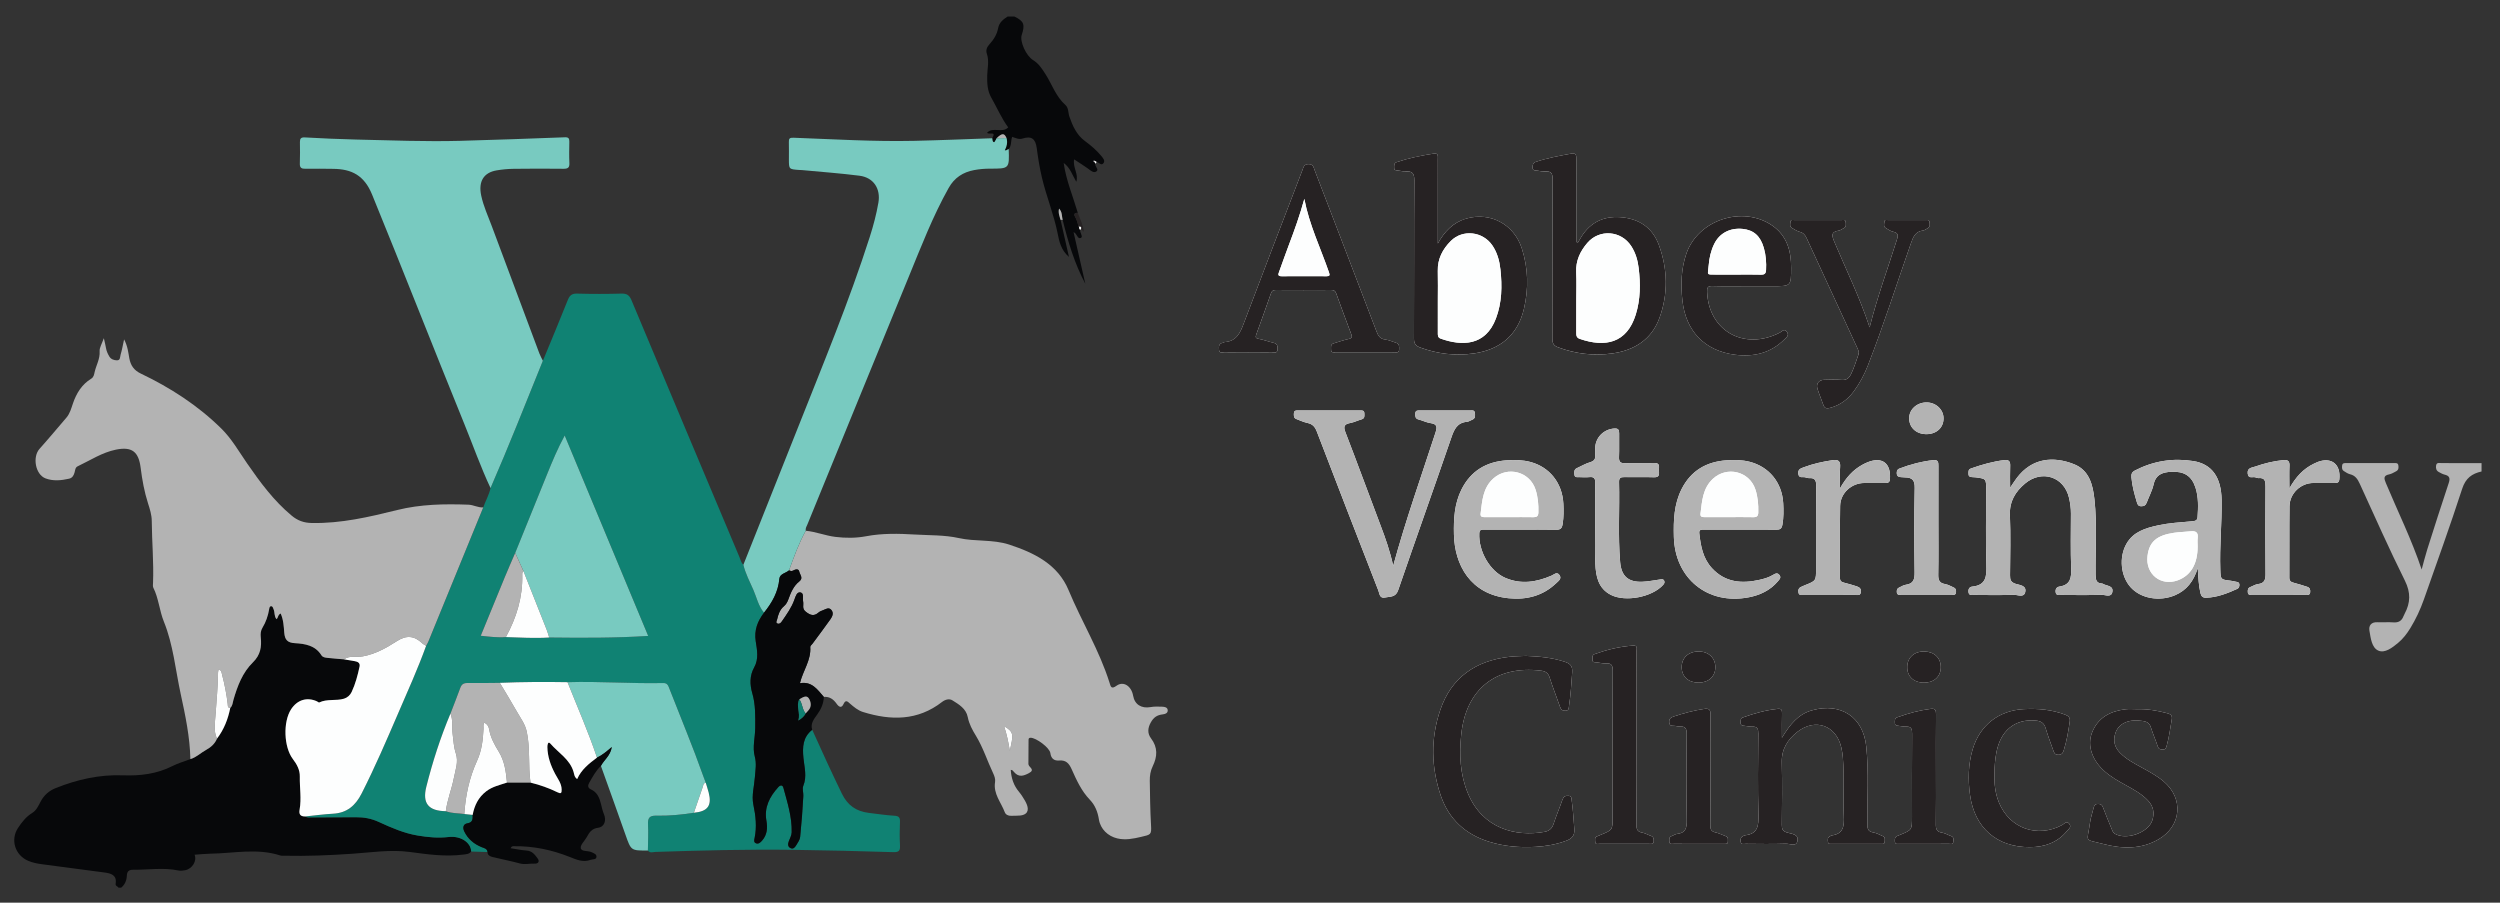<?xml version="1.0" encoding="utf-8"?>
<!-- Generator: Adobe Illustrator 23.0.3, SVG Export Plug-In . SVG Version: 6.00 Build 0)  -->
<svg version="1.1" id="Layer_2" xmlns="http://www.w3.org/2000/svg" xmlns:xlink="http://www.w3.org/1999/xlink" x="0px" y="0px"
	 viewBox="0 0 256.588 92.647" style="enable-background:new 0 0 256.588 92.647;" xml:space="preserve">
<rect x="0" y="0" width="256.588" height="92.647" fill="#333333" stroke="none"/>
<style type="text/css">
	.st0{fill:#108273;}
	.st1{fill:#FFFFFF;stroke:#78CAC0;stroke-width:2;stroke-miterlimit:10;}
	.st2{fill:#FDFEFE;}
	.st3{fill:#07080A;}
	.st4{fill:#B3B3B3;}
	.st5{fill:#78CAC0;}
	.st6{fill:#262223;}
</style>
<path class="st2" d="M161.957,24.883c-0.058-0.014-0.115-0.027-0.173-0.041c0-0.257,0-0.515,0-0.772
	c0-2.576-0.005-5.152,0.005-7.728c0.001-0.374-0.012-0.669-0.511-0.576c-1.228,0.229-2.458,0.448-3.647,0.849
	c-0.278,0.094-0.324,0.273-0.334,0.538c-0.015,0.383,0.258,0.33,0.473,0.362c0.28,0.042,0.565,0.097,0.845,0.082
	c0.585-0.033,0.741,0.21,0.738,0.787c-0.022,5.459-0.007,10.919-0.024,16.379c-0.002,0.476,0.134,0.717,0.587,0.886
	c1.809,0.677,3.674,0.894,5.573,0.626c2.259-0.319,4.022-1.429,4.829-3.641c0.905-2.481,0.848-5.017-0.06-7.49
	c-0.66-1.796-2.058-2.712-3.947-2.85c-1.888-0.138-3.283,0.661-4.191,2.319C162.069,24.703,162.011,24.792,161.957,24.883z"/>
<path class="st2" d="M147.572,24.989c0-2.88,0-5.761,0-8.641c0-0.299,0.081-0.662-0.429-0.581c-1.282,0.203-2.552,0.454-3.784,0.873
	c-0.305,0.104-0.268,0.34-0.27,0.577c-0.002,0.289,0.215,0.261,0.394,0.286c0.257,0.035,0.517,0.096,0.773,0.086
	c0.658-0.027,0.91,0.168,0.904,0.92c-0.042,5.412-0.014,10.825-0.037,16.238c-0.002,0.521,0.174,0.752,0.636,0.922
	c1.789,0.658,3.634,0.878,5.506,0.608c2.692-0.388,4.502-1.87,5.142-4.571c0.494-2.084,0.443-4.185-0.222-6.226
	c-0.804-2.469-3.239-3.752-5.688-3.045C149.143,22.824,148.254,23.761,147.572,24.989z"/>
<path class="st2" d="M140.108,36.157c0.993,0,1.986,0.004,2.979-0.003c0.212-0.002,0.508,0.105,0.511-0.29
	c0.002-0.284,0.05-0.578-0.327-0.686c-0.362-0.104-0.711-0.283-1.079-0.326c-0.529-0.062-0.73-0.354-0.907-0.818
	c-2.106-5.528-4.234-11.047-6.357-16.569c-0.113-0.294-0.139-0.611-0.618-0.616c-0.482-0.005-0.523,0.315-0.636,0.608
	c-2.003,5.214-4.017,10.424-5.988,15.65c-0.379,1.005-0.742,1.917-1.995,2.003c-0.067,0.005-0.129,0.062-0.197,0.076
	c-0.416,0.084-0.402,0.391-0.38,0.709c0.029,0.401,0.339,0.254,0.537,0.255c1.631,0.011,3.263,0.012,4.894,0
	c0.217-0.002,0.549,0.161,0.577-0.29c0.021-0.342-0.025-0.588-0.422-0.678c-0.505-0.114-0.993-0.309-1.5-0.401
	c-0.339-0.061-0.365-0.172-0.26-0.46c0.51-1.394,1.01-2.793,1.499-4.194c0.091-0.261,0.222-0.364,0.507-0.362
	c1.892,0.012,3.783,0.012,5.675,0c0.28-0.002,0.425,0.088,0.52,0.35c0.505,1.396,1.014,2.791,1.543,4.179
	c0.133,0.348,0.033,0.436-0.304,0.508c-0.505,0.108-0.994,0.293-1.492,0.437c-0.358,0.103-0.264,0.388-0.274,0.635
	c-0.014,0.348,0.242,0.281,0.443,0.282C138.074,36.158,139.091,36.156,140.108,36.157z"/>
<path class="st2" d="M142.99,58.076c-0.331-1.524-0.795-2.827-1.287-4.122c-1.214-3.199-2.388-6.414-3.621-9.606
	c-0.241-0.624-0.075-0.822,0.513-0.934c0.39-0.074,0.757-0.262,1.142-0.369c0.361-0.1,0.299-0.37,0.294-0.624
	c-0.005-0.321-0.245-0.293-0.456-0.294c-2.104-0.002-4.208-0.002-6.313,0c-0.211,0-0.448-0.025-0.464,0.291
	c-0.012,0.24-0.027,0.487,0.259,0.594c0.376,0.141,0.745,0.317,1.134,0.399c0.518,0.109,0.772,0.39,0.962,0.885
	c2.086,5.443,4.195,10.878,6.313,16.309c0.12,0.309,0.12,0.846,0.685,0.72c0.51-0.113,1.089,0.009,1.349-0.749
	c1.794-5.222,3.657-10.421,5.45-15.643c0.295-0.859,0.597-1.554,1.618-1.641c0.179-0.015,0.346-0.143,0.523-0.21
	c0.359-0.137,0.314-0.438,0.278-0.716c-0.041-0.314-0.311-0.234-0.507-0.235c-1.702-0.006-3.405-0.004-5.107-0.003
	c-0.235,0-0.492-0.035-0.497,0.33c-0.004,0.271-0.011,0.51,0.338,0.597c0.411,0.103,0.802,0.309,1.217,0.369
	c0.677,0.098,0.714,0.375,0.517,0.98C145.873,48.887,144.289,53.333,142.99,58.076z"/>
<path class="st2" d="M156.61,67.319c-0.566,0.03-1.135,0.03-1.697,0.095c-3.445,0.4-5.942,2.093-7.087,5.443
	c-1.002,2.931-0.947,5.911,0.059,8.832c0.823,2.389,2.526,3.946,4.935,4.699c1.549,0.484,3.145,0.623,4.763,0.53
	c1.09-0.063,2.153-0.249,3.18-0.633c0.57-0.213,0.871-0.53,0.818-1.203c-0.076-0.966-0.129-1.933-0.266-2.893
	c-0.032-0.224,0.02-0.485-0.341-0.51c-0.332-0.024-0.507,0.088-0.619,0.416c-0.283,0.824-0.632,1.627-0.901,2.455
	c-0.16,0.492-0.465,0.744-0.943,0.83c-2.933,0.528-6.335-0.323-7.848-3.946c-0.815-1.953-0.908-3.99-0.689-6.058
	c0.49-4.641,3.565-7.098,8.167-6.544c0.458,0.055,0.756,0.219,0.91,0.714c0.315,1.011,0.721,1.994,1.062,2.998
	c0.101,0.297,0.241,0.406,0.554,0.399c0.361-0.009,0.331-0.244,0.367-0.478c0.175-1.146,0.244-2.3,0.328-3.455
	c0.047-0.647-0.188-0.897-0.773-1.09C159.29,67.49,157.961,67.374,156.61,67.319z"/>
<path class="st2" d="M206.309,50.056c0-0.826-0.022-1.527,0.008-2.225c0.02-0.454-0.115-0.662-0.595-0.607
	c-1.18,0.136-2.308,0.466-3.424,0.856c-0.312,0.109-0.264,0.347-0.262,0.579c0.002,0.256,0.176,0.303,0.382,0.312
	c0.118,0.005,0.237,0.007,0.354,0.023c1.075,0.144,1.075,0.145,1.075,1.235c0,2.578-0.051,5.157,0.023,7.733
	c0.033,1.161-0.001,2.102-1.449,2.246c-0.282,0.028-0.431,0.253-0.385,0.574c0.052,0.364,0.327,0.281,0.544,0.282
	c1.372,0.007,2.744,0.03,4.115-0.013c0.394-0.012,1.015,0.323,1.161-0.27c0.172-0.698-0.577-0.729-0.985-0.86
	c-0.504-0.162-0.574-0.426-0.57-0.878c0.019-2.057,0.071-4.118-0.013-6.172c-0.058-1.408,0.556-2.407,1.555-3.245
	c1.727-1.449,4.008-0.699,4.512,1.476c0.122,0.527,0.198,1.065,0.195,1.614c-0.008,1.868-0.043,3.738,0.023,5.604
	c0.034,0.966-0.059,1.713-1.202,1.884c-0.279,0.042-0.436,0.252-0.39,0.575c0.052,0.361,0.325,0.284,0.544,0.285
	c1.395,0.006,2.791,0.028,4.186-0.013c0.367-0.011,0.962,0.306,1.086-0.274c0.152-0.709-0.617-0.62-0.991-0.871
	c-0.018-0.012-0.045-0.015-0.069-0.016c-0.559-0.025-0.648-0.351-0.655-0.854c-0.033-2.598,0.164-5.202-0.12-7.794
	c-0.164-1.498-0.539-2.981-2.101-3.599c-2.112-0.835-4.298-0.654-5.855,1.397C206.784,49.331,206.59,49.645,206.309,50.056z"/>
<path class="st2" d="M182.89,75.718c0-0.98-0.018-1.758,0.008-2.535c0.012-0.353-0.107-0.463-0.444-0.428
	c-1.229,0.127-2.404,0.463-3.563,0.876c-0.282,0.101-0.233,0.312-0.244,0.518c-0.016,0.308,0.197,0.327,0.42,0.347
	c0.259,0.024,0.518,0.094,0.774,0.083c0.551-0.023,0.628,0.253,0.623,0.738c-0.023,2.766-0.064,5.535,0.014,8.299
	c0.032,1.122-0.056,1.977-1.389,2.114c-0.023,0.002-0.044,0.016-0.067,0.024c-0.281,0.095-0.411,0.271-0.379,0.585
	c0.041,0.395,0.334,0.264,0.535,0.265c1.371,0.011,2.744,0.038,4.114-0.013c0.402-0.015,1.061,0.352,1.19-0.279
	c0.147-0.714-0.621-0.727-1.063-0.865c-0.458-0.143-0.546-0.359-0.542-0.796c0.023-2.128,0.053-4.257-0.005-6.384
	c-0.037-1.376,0.601-2.364,1.597-3.148c1.859-1.462,4.02-0.657,4.525,1.646c0.07,0.322,0.122,0.65,0.149,0.978
	c0.165,2.007,0.004,4.02,0.096,6.026c0.046,1.001-0.028,1.811-1.239,1.973c-0.066,0.009-0.123,0.068-0.188,0.095
	c-0.266,0.111-0.213,0.345-0.2,0.548c0.02,0.289,0.26,0.221,0.433,0.222c1.655,0.005,3.311,0.005,4.966,0.001
	c0.174,0,0.414,0.068,0.424-0.228c0.007-0.202,0.076-0.446-0.182-0.558c-0.323-0.141-0.643-0.324-0.983-0.384
	c-0.492-0.086-0.608-0.308-0.613-0.8c-0.028-2.67,0.158-5.344-0.114-8.01c-0.31-3.028-2.599-4.551-5.562-3.726
	C184.556,73.3,183.718,74.355,182.89,75.718z"/>
<path class="st2" d="M225.569,58.302c0.055,0.987,0.091,1.784,0.274,2.566c0.075,0.323,0.229,0.492,0.582,0.481
	c1.136-0.036,2.163-0.446,3.178-0.902c0.198-0.089,0.255-0.263,0.236-0.471c-0.021-0.222-0.191-0.239-0.356-0.269
	c-0.185-0.034-0.368-0.086-0.555-0.108c-1.024-0.119-1.008-0.118-1.044-1.13c-0.085-2.388,0.171-4.769,0.133-7.156
	c-0.037-2.304-0.971-3.685-2.922-3.993c-2.073-0.326-4.092-0.006-5.981,0.972c-0.301,0.156-0.382,0.365-0.357,0.686
	c0.069,0.877,0.304,1.715,0.554,2.552c0.074,0.249,0.137,0.423,0.451,0.431c0.315,0.008,0.473-0.121,0.576-0.4
	c0.231-0.619,0.558-1.214,0.701-1.851c0.23-1.023,0.929-1.243,1.815-1.288c1.307-0.067,2.096,0.424,2.483,1.637
	c0.314,0.983,0.281,2.003,0.209,3.019c-0.027,0.38-0.29,0.401-0.6,0.43c-1.149,0.105-2.306,0.166-3.438,0.411
	c-1.287,0.279-2.543,0.641-3.258,1.894c-0.788,1.382-0.595,3.309,0.416,4.448c1.041,1.172,2.975,1.513,4.58,0.825
	C224.425,60.579,225.139,59.667,225.569,58.302z"/>
<path class="st2" d="M191.891,33.595c-1.032-3.11-2.411-5.901-3.617-8.763c-0.254-0.604-0.398-1.033,0.451-1.166
	c0.177-0.028,0.336-0.165,0.506-0.247c0.283-0.137,0.22-0.394,0.203-0.621c-0.021-0.293-0.265-0.211-0.436-0.212
	c-1.608-0.005-3.215-0.005-4.823,0c-0.15,0-0.371-0.071-0.405,0.164c-0.032,0.222-0.116,0.491,0.141,0.644
	c0.262,0.157,0.531,0.328,0.82,0.408c0.36,0.099,0.542,0.313,0.69,0.634c1.733,3.769,3.476,7.534,5.214,11.301
	c0.096,0.208,0.199,0.395,0.104,0.665c-0.235,0.667-0.441,1.342-0.751,1.982c-0.207,0.426-0.472,0.652-0.988,0.607
	c-0.587-0.052-1.181-0.019-1.772-0.01c-0.542,0.008-0.853,0.395-0.694,0.913c0.172,0.562,0.416,1.101,0.604,1.659
	c0.134,0.396,0.387,0.393,0.72,0.301c0.997-0.274,1.782-0.845,2.392-1.67c0.607-0.821,1.086-1.715,1.457-2.662
	c1.615-4.127,2.952-8.354,4.415-12.535c0.228-0.652,0.45-1.226,1.244-1.328c0.176-0.023,0.342-0.154,0.503-0.251
	c0.26-0.155,0.187-0.416,0.162-0.64c-0.026-0.235-0.24-0.182-0.394-0.182c-1.277-0.004-2.553-0.005-3.83,0.001
	c-0.148,0.001-0.372-0.077-0.399,0.164c-0.025,0.221-0.119,0.49,0.134,0.648c0.239,0.149,0.486,0.32,0.752,0.383
	c0.48,0.113,0.56,0.288,0.405,0.781C193.765,27.53,192.686,30.451,191.891,33.595z"/>
<path class="st2" d="M178.613,54.357c1.229,0,2.457-0.013,3.685,0.007c0.398,0.007,0.568-0.094,0.643-0.526
	c0.127-0.732,0.122-1.461,0.081-2.188c-0.12-2.126-1.457-3.744-3.442-4.252c-0.791-0.202-1.593-0.209-2.393-0.152
	c-2.057,0.146-3.637,1.064-4.591,2.945c-0.786,1.55-0.843,3.215-0.8,4.902c0.109,4.287,3.478,7.025,7.691,6.211
	c1.156-0.223,2.201-0.715,2.984-1.64c0.154-0.183,0.394-0.39,0.139-0.674c-0.214-0.238-0.417-0.116-0.629,0.012
	c-0.429,0.259-0.908,0.4-1.389,0.509c-1.825,0.414-3.526,0.279-4.887-1.198c-0.933-1.012-1.155-2.291-1.299-3.592
	c-0.046-0.416,0.266-0.363,0.522-0.363C176.156,54.356,177.385,54.357,178.613,54.357z"/>
<path class="st2" d="M156.022,54.357c1.228,0,2.457-0.016,3.685,0.009c0.439,0.009,0.601-0.12,0.674-0.575
	c0.114-0.709,0.114-1.414,0.075-2.118c-0.116-2.105-1.414-3.722-3.353-4.251c-0.811-0.221-1.636-0.233-2.46-0.177
	c-2.088,0.142-3.681,1.077-4.639,2.987c-0.733,1.462-0.816,3.032-0.779,4.624c0.071,3.091,1.664,6.156,5.633,6.546
	c1.85,0.182,3.515-0.253,4.884-1.567c0.214-0.206,0.584-0.445,0.309-0.823c-0.266-0.366-0.548-0.044-0.809,0.069
	c-1.548,0.673-3.125,0.922-4.729,0.236c-1.603-0.685-2.772-2.741-2.687-4.574c0.018-0.4,0.238-0.389,0.511-0.388
	C153.565,54.359,154.793,54.357,156.022,54.357z"/>
<path class="st2" d="M179.38,29.375c0.851,0,1.702,0,2.553,0c1.884,0,1.899,0,1.9-1.895c0.001-1.728-0.43-3.293-1.945-4.335
	c-3.031-2.085-7.604-0.585-8.804,2.877c-0.545,1.574-0.591,3.197-0.407,4.831c0.353,3.14,2.279,5.153,5.392,5.556
	c1.912,0.248,3.671-0.163,5.08-1.582c0.187-0.188,0.525-0.401,0.247-0.772c-0.284-0.38-0.5-0.031-0.716,0.081
	c-3.649,1.892-7.317-0.162-7.47-4.176c-0.017-0.444,0.062-0.613,0.553-0.598C176.968,29.401,178.174,29.375,179.38,29.375z"/>
<path class="st2" d="M219.308,72.789c-0.378,0-0.76-0.037-1.133,0.006c-1.581,0.184-2.865,0.855-3.466,2.412
	c-0.514,1.331,0.031,2.849,1.323,3.979c0.663,0.579,1.426,1.003,2.192,1.425c0.786,0.433,1.572,0.866,2.207,1.522
	c0.586,0.605,0.729,1.313,0.462,2.091c-0.432,1.257-2.684,2.034-3.83,1.35c-0.211-0.126-0.262-0.326-0.341-0.516
	c-0.307-0.74-0.613-1.481-0.897-2.23c-0.093-0.246-0.245-0.306-0.483-0.315c-0.262-0.009-0.387,0.103-0.446,0.344
	c-0.127,0.527-0.317,1.044-0.388,1.577c-0.279,2.093-0.698,1.649,1.409,2.2c1.91,0.499,3.844,0.549,5.639-0.497
	c2.339-1.363,2.58-4.18,0.52-5.926c-0.707-0.599-1.522-1.029-2.329-1.474c-0.764-0.421-1.537-0.832-2.159-1.468
	c-0.569-0.581-0.728-1.259-0.477-2.019c0.34-1.03,1.432-1.487,2.84-1.247c0.414,0.071,0.672,0.227,0.804,0.653
	c0.202,0.652,0.488,1.278,0.696,1.928c0.094,0.293,0.257,0.339,0.521,0.345c0.285,0.007,0.338-0.149,0.403-0.377
	c0.253-0.889,0.361-1.804,0.524-2.709c0.069-0.385-0.077-0.533-0.445-0.634C221.422,72.925,220.379,72.758,219.308,72.789z"/>
<path class="st2" d="M204.704,79.373c0-0.663,0.054-1.392,0.19-2.115c0.429-2.283,1.903-3.488,4.03-3.306
	c0.518,0.044,0.869,0.233,1.029,0.781c0.224,0.768,0.516,1.516,0.781,2.271c0.086,0.246,0.157,0.46,0.515,0.464
	c0.382,0.004,0.484-0.212,0.573-0.492c0.301-0.947,0.461-1.923,0.603-2.904c0.06-0.415-0.097-0.58-0.461-0.719
	c-1.374-0.526-2.797-0.647-4.248-0.571c-2.573,0.134-4.515,1.656-5.25,4.118c-0.461,1.544-0.49,3.116-0.27,4.701
	c0.468,3.364,2.747,5.357,6.134,5.348c1.508-0.004,2.836-0.466,3.823-1.667c0.156-0.19,0.485-0.388,0.231-0.72
	c-0.285-0.374-0.505-0.012-0.716,0.103c-2.544,1.384-5.418,0.369-6.509-2.307C204.777,81.422,204.664,80.445,204.704,79.373z"/>
<path class="st2" d="M167.968,75.854c0-3.003,0.003-6.005-0.005-9.008c-0.001-0.244,0.151-0.619-0.35-0.585
	c-1.351,0.093-2.652,0.411-3.926,0.862c-0.318,0.113-0.233,0.367-0.24,0.591c-0.009,0.294,0.22,0.245,0.399,0.266
	c0.329,0.038,0.659,0.125,0.985,0.107c0.57-0.031,0.693,0.213,0.691,0.749c-0.02,5.012-0.012,10.025-0.012,15.037
	c0,1.309,0,1.309-1.218,1.808c-0.109,0.045-0.213,0.106-0.325,0.137c-0.335,0.091-0.251,0.36-0.241,0.58
	c0.014,0.302,0.266,0.207,0.432,0.208c1.702,0.006,3.405,0.006,5.107,0.001c0.195,0,0.447,0.077,0.463-0.267
	c0.011-0.253-0.014-0.461-0.303-0.556c-0.291-0.095-0.562-0.27-0.858-0.323c-0.486-0.087-0.618-0.317-0.614-0.812
	C167.982,81.718,167.968,78.786,167.968,75.854z"/>
<path class="st2" d="M163.72,53.76c0.001,0,0.002,0,0.002,0c0,1.372-0.049,2.745,0.014,4.114c0.058,1.273,0.292,2.515,1.598,3.182
	c1.488,0.758,4.211,0.236,5.346-1.008c0.124-0.136,0.204-0.259,0.125-0.437c-0.089-0.203-0.261-0.158-0.425-0.135
	c-0.606,0.082-1.211,0.21-1.82,0.234c-1.453,0.055-2.152-0.581-2.275-2.013c-0.235-2.738-0.042-5.481-0.114-8.221
	c-0.011-0.427,0.167-0.514,0.546-0.507c1.016,0.019,2.035-0.02,3.05,0.016c0.583,0.02,0.515-0.343,0.497-0.693
	c-0.017-0.341,0.168-0.792-0.492-0.77c-0.992,0.033-1.987-0.019-2.979,0.019c-0.515,0.02-0.646-0.167-0.625-0.65
	c0.035-0.803-0.003-1.608,0.014-2.412c0.008-0.358-0.104-0.521-0.484-0.499c-1.121,0.068-1.979,0.954-1.979,2.066
	c0,0.213-0.019,0.428,0.004,0.638c0.045,0.416-0.094,0.635-0.527,0.761c-0.47,0.137-0.903,0.4-1.354,0.605
	c-0.31,0.14-0.275,0.41-0.252,0.669c0.029,0.326,0.291,0.248,0.488,0.254c0.354,0.011,0.712,0.032,1.063-0.004
	c0.483-0.049,0.595,0.158,0.587,0.608C163.704,50.969,163.72,52.365,163.72,53.76z"/>
<path class="st2" d="M188.85,50.121c0-0.868-0.043-1.533,0.012-2.19c0.054-0.644-0.234-0.782-0.784-0.699
	c-1.004,0.151-1.992,0.366-2.945,0.726c-0.313,0.118-0.623,0.207-0.565,0.666c0.063,0.503,0.449,0.293,0.708,0.365
	c0.136,0.038,0.278,0.091,0.415,0.082c0.595-0.036,0.721,0.245,0.715,0.807c-0.03,2.835-0.014,5.67-0.014,8.505
	c0,1.227,0,1.227-1.163,1.687c-0.11,0.043-0.213,0.104-0.323,0.144c-0.3,0.111-0.377,0.336-0.317,0.622
	c0.064,0.304,0.322,0.226,0.517,0.227c1.772,0.006,3.544,0.007,5.316-0.001c0.213-0.001,0.497,0.099,0.564-0.258
	c0.066-0.352-0.116-0.533-0.421-0.626c-0.428-0.131-0.855-0.27-1.289-0.373c-0.292-0.069-0.434-0.18-0.432-0.515
	c0.014-2.457-0.022-4.915,0.021-7.371c0.023-1.32,1.174-2.348,2.485-2.348c0.709,0,1.418-0.006,2.126,0.001
	c0.295,0.003,0.477-0.044,0.502-0.414c0.108-1.612-0.792-2.307-2.272-1.724c-0.197,0.078-0.389,0.173-0.575,0.276
	C190.178,48.236,189.477,49.014,188.85,50.121z"/>
<path class="st2" d="M234.973,50.128c0-0.91-0.025-1.617,0.009-2.321c0.024-0.485-0.173-0.627-0.622-0.584
	c-0.993,0.096-1.954,0.331-2.889,0.661c-0.335,0.118-0.851,0.117-0.776,0.726c0.072,0.589,0.553,0.271,0.833,0.394
	c0.085,0.037,0.185,0.074,0.274,0.066c0.675-0.06,0.722,0.329,0.718,0.872c-0.021,2.98-0.027,5.96,0.004,8.939
	c0.006,0.613-0.099,0.988-0.777,1.067c-0.271,0.032-0.524,0.205-0.788,0.306c-0.25,0.096-0.272,0.294-0.256,0.521
	c0.022,0.318,0.255,0.29,0.465,0.29c1.821,0.002,3.642,0.002,5.463-0.001c0.206,0,0.441,0.038,0.476-0.279
	c0.029-0.266-0.037-0.472-0.31-0.558c-0.449-0.142-0.897-0.291-1.353-0.407c-0.306-0.078-0.481-0.177-0.478-0.554
	c0.018-2.436-0.013-4.872,0.019-7.308c0.018-1.325,1.156-2.387,2.451-2.387c0.733,0,1.466-0.004,2.199,0.001
	c0.267,0.002,0.43-0.051,0.465-0.378c0.164-1.544-0.811-2.323-2.245-1.77c-0.132,0.051-0.259,0.116-0.386,0.178
	C236.41,48.115,235.646,48.93,234.973,50.128z"/>
<path class="st2" d="M198.696,79.058c0-1.913-0.01-3.826,0.008-5.739c0.004-0.412-0.073-0.625-0.539-0.565
	c-1.175,0.15-2.307,0.457-3.419,0.858c-0.317,0.114-0.26,0.344-0.265,0.572c-0.005,0.262,0.177,0.293,0.379,0.311
	c0.258,0.022,0.517,0.091,0.773,0.081c0.548-0.021,0.621,0.257,0.617,0.737c-0.023,2.834-0.011,5.668-0.011,8.502
	c0,1.361,0,1.361-1.211,1.862c-0.087,0.036-0.173,0.077-0.262,0.106c-0.288,0.094-0.301,0.319-0.287,0.568
	c0.02,0.343,0.278,0.256,0.47,0.257c1.7,0.005,3.401,0.005,5.101-0.001c0.166-0.001,0.416,0.091,0.426-0.214
	c0.007-0.221,0.087-0.479-0.236-0.587c-0.312-0.105-0.605-0.299-0.922-0.346c-0.552-0.082-0.641-0.381-0.633-0.876
	C198.712,82.743,198.696,80.9,198.696,79.058z"/>
<path class="st2" d="M175.548,79.093c0-1.915-0.02-3.831,0.013-5.746c0.009-0.528-0.178-0.657-0.65-0.587
	c-1.054,0.156-2.078,0.43-3.087,0.764c-0.311,0.103-0.545,0.226-0.5,0.632c0.051,0.462,0.399,0.298,0.643,0.352
	c0.161,0.035,0.329,0.072,0.491,0.064c0.571-0.029,0.658,0.269,0.654,0.774c-0.023,2.932-0.044,5.865,0.01,8.796
	c0.015,0.817-0.096,1.356-1.013,1.449c-0.179,0.018-0.343,0.154-0.521,0.212c-0.313,0.103-0.265,0.355-0.25,0.584
	c0.019,0.296,0.26,0.219,0.431,0.22c1.726,0.005,3.453,0.003,5.179,0.001c0.18,0,0.406,0.05,0.395-0.253
	c-0.007-0.202,0.065-0.433-0.216-0.533c-0.355-0.126-0.695-0.308-1.058-0.388c-0.432-0.096-0.535-0.316-0.53-0.737
	C175.562,82.83,175.549,80.962,175.548,79.093z"/>
<path class="st2" d="M198.946,53.505c0-1.889-0.005-3.778,0.004-5.667c0.002-0.37-0.018-0.666-0.512-0.613
	c-1.202,0.128-2.359,0.434-3.486,0.865c-0.243,0.093-0.292,0.285-0.277,0.514c0.017,0.268,0.184,0.36,0.427,0.368
	c0.142,0.005,0.283,0.025,0.424,0.027c0.726,0.01,1.009,0.278,0.99,1.096c-0.067,2.879-0.049,5.761-0.01,8.641
	c0.01,0.708-0.103,1.174-0.892,1.28c-0.247,0.033-0.481,0.186-0.715,0.296c-0.201,0.094-0.238,0.277-0.219,0.478
	c0.024,0.26,0.215,0.276,0.412,0.276c1.747,0.001,3.495,0.001,5.242,0c0.192,0,0.392,0,0.42-0.264
	c0.021-0.199-0.002-0.391-0.204-0.485c-0.299-0.138-0.597-0.315-0.914-0.369c-0.599-0.102-0.714-0.429-0.703-0.988
	C198.969,57.142,198.946,55.323,198.946,53.505z"/>
<path class="st2" d="M174.306,66.864c-1.047,0.017-1.732,0.683-1.705,1.66c0.026,0.94,0.712,1.544,1.746,1.537
	c1.026-0.007,1.704-0.634,1.708-1.579C176.06,67.514,175.34,66.848,174.306,66.864z"/>
<path class="st2" d="M199.193,68.5c0.012-0.952-0.648-1.603-1.659-1.635c-1.042-0.033-1.767,0.606-1.785,1.573
	c-0.019,0.984,0.659,1.623,1.723,1.625C198.497,70.064,199.181,69.444,199.193,68.5z"/>
<path class="st2" d="M197.746,44.559c1.035-0.014,1.747-0.693,1.73-1.648c-0.016-0.91-0.824-1.633-1.797-1.607
	c-0.991,0.027-1.761,0.771-1.733,1.673C195.976,43.924,196.714,44.573,197.746,44.559z"/>
<path class="st3" d="M12.159,91.108c-0.073-0.155-0.334-0.151-0.29-0.423c0.139-0.858-0.464-1.043-1.109-1.131
	c-2.15-0.294-4.303-0.572-6.455-0.854c-0.493-0.064-0.978-0.162-1.435-0.361c-1.338-0.584-1.823-2.161-1.014-3.373
	c0.391-0.585,0.819-1.146,1.447-1.527c0.436-0.265,0.645-0.749,0.873-1.18c0.351-0.664,0.874-1.108,1.55-1.378
	c2.21-0.883,4.494-1.396,6.888-1.306c1.768,0.067,3.477-0.136,5.086-0.952c0.584-0.296,1.225-0.478,1.84-0.712
	c0.617-0.187,1.073-0.652,1.626-0.954c0.467-0.255,0.885-0.619,1.104-1.143c0.717-0.94,1.137-2.007,1.364-3.158
	c0.244-0.222,0.245-0.543,0.327-0.827c0.409-1.418,0.931-2.808,1.997-3.849c0.782-0.763,0.912-1.603,0.805-2.582
	c-0.036-0.333-0.007-0.675,0.169-0.962c0.363-0.593,0.578-1.234,0.694-1.913c0.024-0.142,0.045-0.315,0.215-0.306
	c0.152,0.008,0.183,0.183,0.24,0.315c0.137,0.322,0.04,0.713,0.302,1.014c0.182-0.156,0.131-0.455,0.424-0.583
	c0.288,0.633,0.315,1.317,0.369,1.975c0.061,0.732,0.333,1.029,1.103,1.073c1.03,0.059,2.078,0.226,2.709,1.238
	c0.138,0.221,0.399,0.244,0.629,0.27c0.56,0.063,1.123,0.103,1.685,0.152c0.372,0.061,0.744,0.119,1.115,0.186
	c0.305,0.055,0.566,0.187,0.487,0.554c-0.192,0.894-0.423,1.782-0.814,2.611c-0.151,0.321-0.435,0.579-0.783,0.685
	c-0.824,0.249-1.73-0.005-2.539,0.388c-0.049,0.024-0.157-0.079-0.24-0.117c-1.019-0.462-2.019-0.154-2.65,0.815
	c-0.841,1.291-0.752,3.879,0.18,5.108c0.406,0.536,0.728,1.106,0.714,1.803c-0.023,1.129,0.183,2.26-0.021,3.385
	c-0.086,0.476,0.073,0.709,0.56,0.706c0.215,0.136,0.457,0.097,0.69,0.097c1.514-0.003,3.027-0.003,4.541-0.018
	c0.815-0.009,1.581,0.135,2.331,0.481c1.285,0.593,2.591,1.161,3.996,1.397c1.044,0.176,2.099,0.281,3.17,0.152
	c1.238-0.148,2.31,0.572,2.319,1.49c-0.207,0.277-0.507,0.276-0.818,0.316c-1.849,0.241-3.666-0.025-5.493-0.269
	c-1.981-0.264-3.958,0.052-5.931,0.187c-2.31,0.158-4.619,0.252-6.933,0.2c-0.141-0.003-0.293,0.015-0.423-0.027
	c-2.371-0.773-4.775-0.216-7.166-0.183c-0.541,0.008-1.081,0.069-1.625,0.106c0.264,0.617-0.221,1.438-0.948,1.588
	c-0.228,0.047-0.48,0.079-0.703,0.032c-1.55-0.325-3.105-0.059-4.657-0.077c-0.483-0.005-0.624,0.212-0.644,0.621
	c-0.024,0.484-0.194,0.9-0.575,1.215C12.348,91.108,12.253,91.108,12.159,91.108z"/>
<path class="st3" d="M101.839,14.187c0.467-0.8-0.351-0.301-0.53-0.566c0.609-0.635,1.558,0.086,2.168-0.546
	c-0.68-0.916-1.144-2.015-1.732-3.046c-0.402-0.705-0.439-1.443-0.423-2.275c0.014-0.723,0.223-1.495-0.036-2.236
	c-0.125-0.357-0.003-0.676,0.262-0.968c0.431-0.473,0.776-1.009,0.894-1.654c0.106-0.581,0.513-0.905,0.969-1.196
	c0.237,0,0.473,0,0.71,0c0.973,0.476,1.102,0.81,0.739,1.905c-0.206,0.62,0.43,2.106,1.17,2.562
	c0.571,0.351,0.894,0.857,1.245,1.399c0.692,1.066,1.079,2.326,2.07,3.204c0.343,0.304,0.277,0.805,0.412,1.195
	c0.325,0.941,0.733,1.878,1.604,2.517c0.602,0.441,1.177,0.93,1.659,1.513c0.175,0.212,0.415,0.47,0.259,0.717
	c-0.229,0.363-0.478-0.04-0.723-0.09c-0.045-0.032-0.091-0.063-0.136-0.094c-0.057-0.015-0.155-0.056-0.165-0.04
	c-0.051,0.077,0.009,0.113,0.081,0.13c0.031,0.063,0.062,0.126,0.093,0.188c-0.1,0.29,0.425,0.585,0.085,0.798
	c-0.294,0.184-0.593-0.118-0.861-0.31c-0.435-0.312-0.89-0.595-1.41-0.938c-0.156,0.845,0.484,1.509,0.222,2.3
	c-0.396-0.668-0.618-1.439-1.294-1.933c0.248,1.778,0.953,3.424,1.451,5.126c-0.338-0.023-0.443,0.131-0.27,0.415
	c0.192,0.314,0.252,0.667,0.359,1.007c0.111,0.071-0.023,0.322,0.219,0.296c0,0-0.014-0.009-0.014-0.009
	c-0.016,0.017-0.042,0.033-0.046,0.052c-0.056,0.288,0.328,0.683,0.069,0.806c-0.361,0.171-0.376-0.442-0.755-0.595
	c0.411,1.802,0.809,3.55,1.208,5.299c-1.107-2.074-1.771-4.292-2.323-6.55c-0.098-0.375-0.026-0.808-0.37-1.164
	c-0.112,0.45,0.057,0.796,0.151,1.153c0.275,1.215,0.55,2.43,0.863,3.808c-0.834-0.712-1.002-1.616-1.161-2.408
	c-0.39-1.947-1.148-3.78-1.606-5.703c-0.241-1.014-0.404-2.033-0.54-3.06c-0.129-0.976-0.558-1.265-1.464-0.975
	c-0.367,0.117-0.69-0.055-1.06-0.176c-0.149,0.419-0.046,0.901-0.351,1.255c-0.137,0.014-0.223,0.188-0.401,0.117
	c0.207-0.394,0.307-0.807,0.175-1.249c-0.217-0.523-0.457-0.52-1.011,0.013c-0.089,0.145-0.194,0.419-0.264,0.41
	C101.85,14.569,101.862,14.346,101.839,14.187z"/>
<path class="st4" d="M254.694,48.391c-0.992,0.221-1.634,0.685-1.987,1.771c-1.237,3.814-2.602,7.587-3.933,11.37
	c-0.361,1.025-0.821,2.009-1.39,2.94c-0.349,0.57-0.751,1.093-1.264,1.518c-0.591,0.489-1.352,1.078-2.016,0.788
	c-0.686-0.298-0.787-1.288-0.917-2.044c-0.09-0.525,0.178-0.903,0.817-0.871c0.542,0.027,1.09-0.027,1.63,0.015
	c0.525,0.041,0.864-0.141,1.045-0.631c0.033-0.088,0.077-0.173,0.122-0.256c0.6-1.123,0.636-2.165,0.03-3.384
	c-1.629-3.275-3.111-6.623-4.635-9.95c-0.217-0.473-0.457-0.854-1.004-0.983c-0.222-0.052-0.427-0.2-0.627-0.323
	c-0.215-0.132-0.205-0.356-0.182-0.571c0.03-0.269,0.239-0.251,0.427-0.251c1.631-0.002,3.262-0.002,4.893,0
	c0.182,0,0.404-0.04,0.45,0.223c0.042,0.241,0.035,0.484-0.222,0.617c-0.23,0.119-0.46,0.27-0.708,0.317
	c-0.626,0.121-0.541,0.43-0.349,0.891c1.216,2.916,2.628,5.752,3.674,8.876c0.209-0.755,0.371-1.421,0.577-2.071
	c0.721-2.271,1.443-4.541,2.199-6.801c0.165-0.494,0.089-0.746-0.425-0.867c-0.202-0.048-0.391-0.161-0.579-0.259
	c-0.267-0.14-0.336-0.378-0.295-0.661c0.053-0.364,0.342-0.262,0.556-0.263c1.371-0.004,2.742,0.004,4.113,0.008
	C254.694,47.824,254.694,48.107,254.694,48.391z"/>
<path class="st0" d="M48.357,87.398c-0.009-0.918-1.081-1.639-2.319-1.49c-1.071,0.128-2.126,0.023-3.17-0.152
	c-1.405-0.236-2.711-0.805-3.996-1.397c-0.75-0.346-1.516-0.489-2.331-0.481c-1.513,0.016-3.027,0.016-4.541,0.018
	c-0.233,0-0.475,0.039-0.69-0.097c0.96-0.097,1.919-0.23,2.882-0.284c1.432-0.08,2.3-0.843,2.93-2.085
	c1.356-2.67,2.536-5.418,3.72-8.164c0.997-2.313,2.036-4.609,2.894-6.98c0.076-0.144,0.165-0.282,0.226-0.432
	c1.88-4.591,3.758-9.183,5.636-13.775c0.232-0.668,0.599-1.285,0.748-1.984c1.883-4.318,3.602-8.702,5.372-13.067
	c0.854-2.071,1.723-4.135,2.55-6.217c0.191-0.481,0.412-0.693,0.963-0.677c1.512,0.043,3.026,0.043,4.538,0
	c0.558-0.016,0.823,0.152,1.041,0.674c3.677,8.79,7.377,17.57,11.076,26.351c0.117,0.277,0.169,0.591,0.41,0.807
	c0.219,0.913,0.659,1.742,1.032,2.592c0.343,0.782,0.51,1.652,1.087,2.324c-0.654,0.87-1.026,1.766-0.85,2.935
	c0.131,0.868,0.34,1.803-0.165,2.7c-0.46,0.818-0.449,1.738-0.187,2.634c0.341,1.169,0.309,2.374,0.301,3.563
	c-0.007,0.972-0.301,1.979-0.049,2.914c0.203,0.752,0.067,1.414,0.015,2.128c-0.068,0.939-0.353,1.886-0.159,2.817
	c0.238,1.147,0.372,2.273,0.13,3.431c-0.037,0.176-0.124,0.458,0.153,0.552c0.259,0.088,0.448-0.092,0.607-0.273
	c0.531-0.603,0.582-1.301,0.449-2.06c-0.24-1.366,0.336-2.459,1.22-3.435c0.216-0.238,0.442-0.24,0.528,0.077
	c0.405,1.497,0.889,2.984,0.848,4.56c-0.008,0.315-0.187,0.628-0.302,0.937c-0.102,0.274-0.103,0.539,0.173,0.68
	c0.313,0.161,0.484-0.113,0.616-0.324c0.161-0.258,0.353-0.54,0.382-0.827c0.141-1.396,0.251-2.796,0.326-4.197
	c0.019-0.345-0.134-0.73-0.002-1.05c0.391-0.954,0.103-1.908,0.013-2.842c-0.109-1.131-0.068-2.139,0.9-2.901
	c0.986,2.195,1.989,4.381,3.039,6.548c0.592,1.222,1.494,1.829,2.782,1.984c0.867,0.104,1.733,0.238,2.604,0.289
	c0.467,0.027,0.601,0.181,0.581,0.635c-0.035,0.802-0.041,1.609,0.002,2.411c0.029,0.544-0.107,0.711-0.692,0.692
	c-3.426-0.108-6.853-0.192-10.281-0.238c-4.705-0.063-9.408,0.06-14.11,0.214c-0.263,0.009-0.571,0.153-0.789-0.141
	c0.01-0.893,0.061-1.788,0.015-2.677c-0.035-0.663,0.154-0.913,0.852-0.898c1.29,0.029,2.577-0.095,3.854-0.299
	c1.425-0.134,1.863-0.727,1.52-2.071c-0.086-0.337-0.198-0.668-0.298-1.001c-0.082-0.219-0.168-0.437-0.246-0.657
	c-1.077-3.044-2.325-6.021-3.496-9.029c-0.11-0.283-0.195-0.564-0.615-0.554c-3.278,0.072-6.554-0.191-9.833-0.088
	c-2.317-0.039-4.634-0.031-6.949,0.068c-1.108,0.008-2.216,0.032-3.323,0.016c-0.392-0.006-0.603,0.134-0.735,0.497
	c-0.322,0.883-0.67,1.757-1.007,2.634c-1.024,2.438-1.835,4.949-2.478,7.511c-0.43,1.713,0.218,2.489,1.999,2.514
	c0.611,0.238,1.265,0.198,1.898,0.29c0.286,0.03,0.572,0.061,0.858,0.091c0,0.398,0.042,0.768-0.541,0.863
	c-0.412,0.068-0.514,0.43-0.32,0.831c0.378,0.781,0.996,1.294,1.787,1.615c0.256,0.104,0.561,0.138,0.602,0.498
	C49.478,87.43,48.918,87.414,48.357,87.398z M51.919,65.387c1.482,0.047,2.964,0.14,4.448,0.045
	c3.356,0.04,6.712,0.058,10.162-0.163c-2.887-6.931-5.728-13.751-8.569-20.571c-0.719,1.318-1.258,2.617-1.787,3.92
	c-1.101,2.709-2.198,5.42-3.296,8.13c-0.352,0.818-0.714,1.632-1.054,2.454c-0.825,1.995-1.639,3.994-2.481,6.048
	C50.241,65.346,51.073,65.456,51.919,65.387z"/>
<path class="st4" d="M82.697,54.475c1.036,0.096,2.004,0.502,3.041,0.629c1.069,0.131,2.113,0.13,3.165-0.068
	c1.659-0.313,3.324-0.274,5.003-0.174c1.506,0.09,3.034,0.037,4.506,0.364c1.709,0.38,3.479,0.115,5.171,0.67
	c2.597,0.851,4.994,2.037,6.091,4.677c1.331,3.202,3.161,6.179,4.205,9.504c0.123,0.392,0.168,0.7,0.72,0.302
	c0.704-0.508,1.525,0.031,1.699,1.025c0.159,0.906,0.853,1.337,1.796,1.168c0.39-0.07,0.8-0.055,1.199-0.039
	c0.229,0.009,0.524,0.055,0.554,0.338c0.037,0.346-0.3,0.423-0.535,0.452c-0.554,0.069-0.901,0.295-1.194,0.814
	c-0.341,0.604-0.356,1.15,0.019,1.646c0.709,0.936,0.653,1.872,0.175,2.853c-0.234,0.48-0.312,0.979-0.304,1.51
	c0.023,1.511,0.041,3.021,0.127,4.531c0.058,1.009-0.016,0.982-1.02,1.217c-0.814,0.191-1.603,0.351-2.438,0.157
	c-0.965-0.224-1.739-0.965-1.892-1.95c-0.12-0.773-0.395-1.465-0.932-2.023c-0.872-0.907-1.371-2.032-1.873-3.149
	c-0.264-0.587-0.584-0.933-1.27-0.875c-0.52,0.045-0.834-0.199-0.907-0.762c-0.072-0.55-1.478-1.59-2.039-1.573
	c-0.168,0.005-0.198,0.096-0.199,0.218c-0.008,0.827-0.011,1.654-0.015,2.481c0,0.023,0.012,0.045,0.017,0.068
	c0.06,0.283,0.707,0.509,0.034,0.865c-0.557,0.295-1.042,0.448-1.517-0.105c-0.087-0.101-0.165-0.236-0.348-0.233
	c0.055,0.845,0.298,1.612,0.857,2.265c0.137,0.161,0.254,0.34,0.371,0.518c0.316,0.483,0.695,1.133,0.436,1.558
	c-0.28,0.459-1.053,0.345-1.631,0.375c-0.287,0.015-0.554-0.123-0.644-0.365c-0.377-1.016-1.195-1.891-0.998-3.095
	c0.051-0.312-0.062-0.62-0.191-0.892c-0.606-1.277-1.028-2.637-1.768-3.852c-0.368-0.603-0.704-1.209-0.844-1.929
	c-0.168-0.863-0.908-1.304-1.581-1.721c-0.3-0.186-0.716-0.096-1.057,0.169c-2.496,1.941-5.254,1.92-8.112,1.032
	c-0.526-0.163-0.945-0.522-1.357-0.881c-0.201-0.175-0.422-0.422-0.635,0.049c-0.212,0.469-0.47,0.334-0.721-0.021
	c-0.313-0.443-0.719-0.75-1.306-0.696c-0.65-0.741-1.215-1.623-2.455-1.408c0.307-1.292,1.162-2.372,1.06-3.722
	c-0.008-0.107,0.151-0.228,0.234-0.341c0.615-0.835,1.241-1.661,1.839-2.508c0.205-0.291,0.363-0.66,0.068-0.973
	c-0.267-0.284-0.574-0.037-0.851,0.06c-0.154,0.054-0.317,0.122-0.438,0.227c-0.482,0.422-0.861,0.279-1.325-0.091
	c-0.401-0.32-0.184-0.688-0.258-1.03c-0.071-0.329,0.115-0.851-0.265-0.938c-0.38-0.087-0.52,0.429-0.629,0.736
	c-0.292,0.826-0.795,1.515-1.281,2.223c-0.123,0.18-0.259,0.308-0.453,0.235c-0.228-0.086-0.073-0.286-0.042-0.426
	c0.115-0.51,0.275-0.998,0.701-1.355c0.22-0.185,0.355-0.436,0.453-0.707c0.251-0.691,0.527-1.371,1.129-1.844
	c0.435-0.342,0.049-0.696-0.013-1.006c-0.065-0.327-0.402-0.23-0.644-0.095c-0.146,0.081-0.272,0.024-0.403-0.03
	C81.488,57.155,81.98,55.768,82.697,54.475z M103.053,74.527c0.287,0.878,0.445,1.632,0.592,2.545
	C103.991,75.423,104.122,75.158,103.053,74.527z"/>
<path class="st5" d="M82.697,54.475c-0.717,1.293-1.21,2.681-1.715,4.063c-0.332,0.295-0.947,0.347-0.993,0.87
	c-0.121,1.354-0.752,2.452-1.574,3.475c-0.578-0.673-0.744-1.543-1.087-2.324c-0.373-0.85-0.813-1.679-1.032-2.592
	c1.875-4.713,3.759-9.422,5.624-14.138c2.56-6.471,5.235-12.899,7.356-19.535c0.366-1.146,0.674-2.307,0.879-3.494
	c0.248-1.436-0.498-2.581-1.944-2.765c-1.963-0.25-3.94-0.392-5.911-0.579c-0.094-0.009-0.189-0.005-0.283-0.012
	c-1.048-0.076-1.048-0.076-1.048-1.095c0-0.591,0.012-1.182-0.004-1.772c-0.01-0.362,0.08-0.455,0.484-0.44
	c4.13,0.152,8.258,0.41,12.393,0.318c2.667-0.059,5.332-0.175,7.998-0.266c0.023,0.16,0.011,0.382,0.187,0.405
	c0.069,0.009,0.175-0.265,0.264-0.41c0.337-0.004,0.674-0.008,1.011-0.013c0.132,0.442,0.032,0.855-0.175,1.249
	c0.178,0.071,0.264-0.103,0.401-0.117c0.07,2.005,0.07,2.011-1.92,2.007c-0.546-0.001-1.083,0.046-1.618,0.145
	c-1.154,0.214-2.036,0.785-2.625,1.838c-1.633,2.913-2.824,6.022-4.088,9.098c-3.478,8.466-6.935,16.941-10.399,25.413
	C82.788,54.018,82.649,54.222,82.697,54.475z"/>
<path class="st5" d="M71.217,83.417c-1.277,0.204-2.564,0.328-3.854,0.299c-0.698-0.016-0.887,0.235-0.852,0.898
	c0.046,0.89-0.005,1.785-0.015,2.677c-1.74,0.016-1.727,0.012-2.3-1.618c-0.83-2.36-1.68-4.712-2.522-7.068
	c0.321-0.618,0.979-1.043,1.115-1.935c-0.541,0.468-0.986,0.841-1.516,1.088c-0.883-2.63-2.001-5.167-3.025-7.742
	c3.279-0.103,6.555,0.16,9.833,0.088c0.42-0.009,0.505,0.271,0.615,0.554c1.171,3.007,2.419,5.985,3.496,9.029
	c0.078,0.22,0.164,0.438,0.246,0.657c-0.259,0.021-0.25,0.249-0.308,0.414C71.822,81.643,71.521,82.531,71.217,83.417z"/>
<path class="st3" d="M78.416,62.883c0.822-1.023,1.453-2.12,1.574-3.475c0.047-0.523,0.661-0.576,0.993-0.87
	c0.131,0.054,0.257,0.111,0.403,0.03c0.243-0.136,0.579-0.232,0.644,0.095c0.062,0.31,0.449,0.664,0.013,1.006
	c-0.602,0.473-0.878,1.153-1.129,1.844c-0.098,0.271-0.233,0.523-0.453,0.707c-0.425,0.357-0.585,0.845-0.701,1.355
	c-0.032,0.14-0.186,0.34,0.042,0.426c0.194,0.073,0.329-0.055,0.453-0.235c0.486-0.708,0.989-1.398,1.281-2.223
	c0.109-0.307,0.248-0.823,0.629-0.736c0.38,0.087,0.194,0.609,0.265,0.938c0.074,0.341-0.143,0.71,0.258,1.03
	c0.464,0.37,0.843,0.513,1.325,0.091c0.12-0.105,0.283-0.173,0.438-0.227c0.278-0.097,0.584-0.344,0.851-0.06
	c0.295,0.314,0.137,0.683-0.068,0.973c-0.597,0.847-1.224,1.673-1.839,2.508c-0.083,0.113-0.242,0.234-0.234,0.341
	c0.103,1.35-0.753,2.429-1.06,3.722c1.24-0.215,1.805,0.668,2.455,1.408c-0.024,0.681-0.288,1.257-0.685,1.81
	c-0.324,0.45-0.716,0.918-0.51,1.559c-0.969,0.762-1.01,1.77-0.9,2.901c0.09,0.934,0.378,1.889-0.013,2.842
	c-0.131,0.321,0.021,0.705,0.002,1.05c-0.075,1.401-0.185,2.801-0.326,4.197c-0.029,0.287-0.222,0.57-0.382,0.827
	c-0.132,0.211-0.303,0.485-0.616,0.324c-0.275-0.141-0.275-0.406-0.173-0.68c0.115-0.309,0.294-0.622,0.302-0.937
	c0.041-1.575-0.443-3.063-0.848-4.56c-0.086-0.317-0.312-0.315-0.528-0.077c-0.884,0.976-1.46,2.069-1.22,3.435
	c0.134,0.76,0.082,1.458-0.449,2.06c-0.16,0.181-0.348,0.361-0.607,0.273c-0.277-0.094-0.189-0.376-0.153-0.552
	c0.241-1.158,0.108-2.284-0.13-3.431c-0.193-0.931,0.091-1.878,0.159-2.817c0.052-0.715,0.188-1.376-0.015-2.128
	c-0.252-0.934,0.042-1.941,0.049-2.914c0.008-1.189,0.04-2.394-0.301-3.563c-0.261-0.896-0.273-1.816,0.187-2.634
	c0.505-0.897,0.296-1.832,0.165-2.7C77.389,64.649,77.762,63.753,78.416,62.883z M82.037,71.775
	c-0.369,0.691,0.137,1.37-0.099,2.177c0.41-0.246,0.609-0.456,0.75-0.726c0.093-0.104,0.183-0.21,0.278-0.311
	c0.368-0.39,0.26-0.893,0.059-1.222C82.774,71.285,82.361,71.594,82.037,71.775z"/>
<path class="st3" d="M61.274,77.759c0.53-0.247,0.976-0.62,1.516-1.088c-0.136,0.892-0.793,1.317-1.115,1.935
	c-0.521,0.493-0.848,1.121-1.199,1.731c-0.162,0.281-0.17,0.53,0.186,0.69c0.623,0.281,0.858,0.839,1.011,1.454
	c0.091,0.365,0.168,0.741,0.314,1.085c0.265,0.622,0.063,1.303-0.601,1.391c-0.662,0.088-0.9,0.48-1.161,0.956
	c-0.213,0.388-0.677,0.802-0.619,1.132c0.068,0.387,0.739,0.24,1.114,0.421c0.228,0.11,0.553,0.206,0.495,0.515
	c-0.05,0.266-0.388,0.19-0.598,0.268c-0.773,0.288-1.431-0.012-2.149-0.298c-1.826-0.727-3.735-1.128-5.715-1.1
	c-0.105,0.001-0.235-0.022-0.353,0.205c0.57,0.087,1.102,0.204,1.64,0.239c0.583,0.038,0.873,0.442,1.158,0.837
	c0.216,0.299,0.012,0.524-0.301,0.506c-0.515-0.029-1.02,0.126-1.547-0.019c-0.927-0.256-1.878-0.429-2.812-0.663
	c-0.242-0.061-0.5-0.18-0.501-0.512c-0.041-0.36-0.345-0.394-0.601-0.498c-0.79-0.321-1.408-0.834-1.787-1.615
	c-0.194-0.402-0.092-0.764,0.32-0.831c0.583-0.096,0.542-0.465,0.541-0.863c0.183-0.971,0.586-1.804,1.398-2.426
	c0.638-0.488,1.397-0.643,2.126-0.893c0.805,0.001,1.609,0.003,2.414,0.004c0.962,0.232,1.89,0.563,2.777,0.999
	c0.355,0.174,0.427,0.088,0.419-0.293c-0.013-0.635-0.4-1.096-0.67-1.607c-0.458-0.866-0.778-1.762-0.794-2.748
	c-0.003-0.197,0.054-0.647,0.309-0.351c0.817,0.949,2.006,1.603,2.382,2.919c0.066,0.231,0.073,0.518,0.366,0.717
	C59.665,78.988,60.461,78.365,61.274,77.759z"/>
<path class="st6" d="M161.957,24.883c0.054-0.091,0.112-0.18,0.163-0.273c0.908-1.657,2.303-2.457,4.191-2.319
	c1.889,0.138,3.287,1.054,3.947,2.85c0.909,2.473,0.965,5.009,0.06,7.49c-0.807,2.212-2.569,3.322-4.829,3.641
	c-1.898,0.268-3.763,0.05-5.573-0.626c-0.453-0.169-0.589-0.41-0.587-0.886c0.017-5.459,0.002-10.919,0.024-16.379
	c0.002-0.578-0.153-0.82-0.738-0.787c-0.279,0.016-0.565-0.04-0.845-0.082c-0.215-0.032-0.488,0.021-0.473-0.362
	c0.01-0.265,0.056-0.444,0.334-0.538c1.189-0.401,2.418-0.62,3.647-0.849c0.499-0.093,0.512,0.202,0.511,0.576
	c-0.01,2.576-0.005,5.152-0.005,7.728c0,0.257,0,0.515,0,0.772C161.842,24.855,161.899,24.869,161.957,24.883z M161.783,30.787
	c0,1.11,0.005,2.221-0.003,3.331c-0.002,0.299,0.006,0.541,0.361,0.664c2.595,0.898,4.829,0.457,5.746-2.499
	c0.485-1.562,0.491-3.162,0.298-4.769c-0.097-0.803-0.319-1.57-0.766-2.257c-1.034-1.593-3.255-1.769-4.496-0.331
	c-0.741,0.86-1.208,1.837-1.15,3.028C161.819,28.895,161.783,29.842,161.783,30.787z"/>
<path class="st6" d="M147.572,24.989c0.682-1.228,1.572-2.165,2.926-2.556c2.449-0.707,4.884,0.576,5.688,3.045
	c0.665,2.041,0.716,4.142,0.222,6.226c-0.64,2.702-2.45,4.183-5.142,4.571c-1.872,0.27-3.717,0.05-5.506-0.608
	c-0.463-0.17-0.638-0.401-0.636-0.922c0.023-5.413-0.005-10.826,0.037-16.238c0.006-0.752-0.246-0.946-0.904-0.92
	c-0.256,0.01-0.516-0.051-0.773-0.086c-0.179-0.024-0.396,0.003-0.394-0.286c0.002-0.237-0.035-0.473,0.27-0.577
	c1.232-0.419,2.503-0.67,3.784-0.873c0.51-0.081,0.429,0.283,0.429,0.581C147.572,19.228,147.572,22.108,147.572,24.989z
	 M147.572,30.791c0,1.111,0.002,2.221-0.001,3.332c-0.001,0.261-0.032,0.516,0.297,0.633c2.148,0.767,4.59,0.791,5.671-2.078
	c0.615-1.632,0.642-3.324,0.457-5.029c-0.095-0.876-0.324-1.716-0.826-2.456c-0.976-1.438-3.034-1.686-4.26-0.466
	c-0.84,0.836-1.376,1.841-1.343,3.087C147.593,28.806,147.572,29.799,147.572,30.791z"/>
<path class="st6" d="M140.108,36.156c-1.017,0-2.033,0.002-3.05-0.002c-0.201-0.001-0.457,0.067-0.443-0.282
	c0.01-0.247-0.084-0.532,0.274-0.635c0.498-0.144,0.987-0.329,1.492-0.437c0.336-0.072,0.436-0.16,0.304-0.508
	c-0.529-1.387-1.038-2.782-1.543-4.179c-0.095-0.262-0.24-0.352-0.52-0.35c-1.892,0.012-3.783,0.012-5.675,0
	c-0.285-0.002-0.416,0.101-0.507,0.362c-0.49,1.402-0.99,2.8-1.499,4.194c-0.105,0.288-0.079,0.399,0.26,0.46
	c0.507,0.092,0.995,0.287,1.5,0.401c0.397,0.09,0.444,0.336,0.422,0.678c-0.028,0.451-0.359,0.289-0.577,0.29
	c-1.631,0.012-3.263,0.011-4.894,0c-0.198-0.001-0.509,0.146-0.537-0.255c-0.023-0.318-0.037-0.626,0.38-0.709
	c0.068-0.014,0.13-0.072,0.197-0.076c1.253-0.086,1.617-0.998,1.995-2.003c1.971-5.226,3.985-10.436,5.988-15.65
	c0.112-0.293,0.154-0.613,0.636-0.608c0.479,0.005,0.505,0.321,0.618,0.616c2.123,5.522,4.251,11.041,6.357,16.569
	c0.177,0.464,0.378,0.757,0.907,0.818c0.367,0.043,0.717,0.222,1.079,0.326c0.377,0.108,0.33,0.402,0.327,0.686
	c-0.003,0.395-0.299,0.288-0.511,0.29C142.094,36.161,141.101,36.157,140.108,36.156z M133.87,20.413
	c-0.45,1.655-1.017,3.227-1.61,4.791c-0.334,0.881-0.642,1.771-0.965,2.656c-0.097,0.264-0.202,0.497,0.259,0.493
	c1.535-0.013,3.071-0.009,4.607-0.001c0.324,0.002,0.337-0.119,0.244-0.387C135.535,25.455,134.367,23.047,133.87,20.413z"/>
<path class="st4" d="M142.99,58.076c1.299-4.743,2.883-9.189,4.342-13.674c0.197-0.605,0.16-0.882-0.517-0.98
	c-0.414-0.06-0.806-0.266-1.217-0.369c-0.349-0.088-0.342-0.326-0.338-0.597c0.005-0.365,0.262-0.33,0.497-0.33
	c1.702-0.001,3.405-0.003,5.107,0.003c0.195,0.001,0.465-0.079,0.507,0.235c0.036,0.278,0.081,0.579-0.278,0.716
	c-0.176,0.067-0.344,0.195-0.523,0.21c-1.02,0.087-1.323,0.783-1.618,1.641c-1.794,5.222-3.657,10.421-5.45,15.643
	c-0.26,0.758-0.84,0.637-1.349,0.749c-0.565,0.125-0.565-0.412-0.685-0.72c-2.118-5.431-4.227-10.866-6.313-16.309
	c-0.19-0.495-0.444-0.776-0.962-0.885c-0.389-0.082-0.758-0.259-1.134-0.399c-0.286-0.107-0.271-0.354-0.259-0.594
	c0.016-0.316,0.252-0.291,0.464-0.291c2.104-0.002,4.208-0.002,6.313,0c0.21,0,0.45-0.028,0.456,0.294
	c0.004,0.254,0.067,0.524-0.294,0.624c-0.385,0.107-0.752,0.295-1.142,0.369c-0.588,0.111-0.754,0.309-0.513,0.934
	c1.233,3.192,2.406,6.407,3.621,9.606C142.195,55.25,142.659,56.552,142.99,58.076z"/>
<path class="st6" d="M156.61,67.319c1.351,0.055,2.681,0.171,3.979,0.6c0.585,0.193,0.82,0.444,0.773,1.09
	c-0.083,1.155-0.153,2.309-0.328,3.455c-0.036,0.234-0.007,0.469-0.367,0.478c-0.313,0.008-0.453-0.102-0.554-0.399
	c-0.341-1.004-0.747-1.987-1.062-2.998c-0.154-0.495-0.452-0.659-0.91-0.714c-4.602-0.554-7.677,1.903-8.167,6.544
	c-0.218,2.068-0.126,4.105,0.689,6.058c1.513,3.623,4.915,4.474,7.848,3.946c0.479-0.086,0.784-0.338,0.943-0.83
	c0.269-0.829,0.618-1.631,0.901-2.455c0.112-0.327,0.287-0.439,0.619-0.416c0.36,0.026,0.308,0.286,0.341,0.51
	c0.137,0.96,0.19,1.927,0.266,2.893c0.053,0.674-0.248,0.99-0.818,1.203c-1.028,0.384-2.09,0.57-3.18,0.633
	c-1.618,0.093-3.214-0.046-4.763-0.53c-2.41-0.753-4.112-2.31-4.935-4.699c-1.006-2.921-1.061-5.901-0.059-8.832
	c1.145-3.35,3.643-5.043,7.087-5.443C155.474,67.349,156.044,67.349,156.61,67.319z"/>
<path class="st4" d="M206.309,50.056c0.281-0.411,0.475-0.725,0.697-1.017c1.556-2.051,3.742-2.232,5.855-1.397
	c1.562,0.617,1.937,2.101,2.101,3.599c0.284,2.592,0.087,5.196,0.12,7.794c0.006,0.503,0.095,0.829,0.655,0.854
	c0.023,0.001,0.05,0.004,0.069,0.016c0.374,0.252,1.142,0.163,0.991,0.871c-0.124,0.58-0.719,0.263-1.086,0.274
	c-1.394,0.041-2.79,0.019-4.186,0.013c-0.219-0.001-0.492,0.077-0.544-0.285c-0.046-0.323,0.111-0.533,0.39-0.575
	c1.143-0.171,1.236-0.918,1.202-1.884c-0.066-1.866-0.031-3.736-0.023-5.604c0.003-0.549-0.073-1.086-0.195-1.614
	c-0.504-2.175-2.786-2.925-4.512-1.476c-0.999,0.839-1.613,1.837-1.555,3.245c0.085,2.054,0.032,4.114,0.013,6.172
	c-0.004,0.451,0.066,0.716,0.57,0.878c0.408,0.131,1.157,0.162,0.985,0.86c-0.146,0.593-0.767,0.258-1.161,0.27
	c-1.37,0.042-2.743,0.02-4.115,0.013c-0.217-0.001-0.492,0.082-0.544-0.282c-0.046-0.32,0.103-0.546,0.385-0.574
	c1.448-0.144,1.483-1.085,1.449-2.246c-0.074-2.576-0.023-5.155-0.023-7.733c0-1.089,0-1.09-1.075-1.235
	c-0.117-0.016-0.236-0.018-0.354-0.023c-0.206-0.009-0.38-0.055-0.382-0.312c-0.002-0.232-0.051-0.47,0.262-0.579
	c1.116-0.39,2.244-0.72,3.424-0.856c0.48-0.055,0.615,0.154,0.595,0.607C206.287,48.529,206.309,49.23,206.309,50.056z"/>
<path class="st6" d="M182.89,75.718c0.828-1.363,1.666-2.418,3.092-2.815c2.964-0.825,5.253,0.698,5.562,3.726
	c0.273,2.665,0.086,5.34,0.114,8.01c0.005,0.491,0.121,0.714,0.613,0.8c0.34,0.059,0.66,0.243,0.983,0.384
	c0.258,0.113,0.189,0.356,0.182,0.558c-0.01,0.296-0.25,0.227-0.424,0.228c-1.655,0.004-3.311,0.004-4.966-0.001
	c-0.173-0.001-0.413,0.067-0.433-0.222c-0.014-0.203-0.066-0.437,0.2-0.548c0.065-0.027,0.123-0.087,0.188-0.095
	c1.211-0.161,1.285-0.972,1.239-1.973c-0.092-2.006,0.069-4.019-0.096-6.026c-0.027-0.328-0.079-0.657-0.149-0.978
	c-0.505-2.303-2.666-3.108-4.525-1.646c-0.996,0.784-1.635,1.773-1.597,3.148c0.058,2.127,0.028,4.256,0.005,6.384
	c-0.005,0.437,0.084,0.653,0.542,0.796c0.442,0.138,1.21,0.151,1.063,0.865c-0.13,0.631-0.789,0.264-1.19,0.279
	c-1.37,0.051-2.742,0.025-4.114,0.013c-0.201-0.002-0.495,0.13-0.535-0.265c-0.032-0.314,0.098-0.49,0.379-0.585
	c0.022-0.008,0.044-0.021,0.067-0.024c1.333-0.138,1.421-0.992,1.389-2.114c-0.078-2.764-0.037-5.533-0.014-8.299
	c0.004-0.485-0.073-0.761-0.623-0.738c-0.256,0.011-0.515-0.059-0.774-0.083c-0.223-0.021-0.436-0.039-0.42-0.347
	c0.011-0.207-0.038-0.418,0.244-0.518c1.158-0.413,2.334-0.749,3.563-0.876c0.336-0.035,0.456,0.076,0.444,0.428
	C182.872,73.96,182.89,74.738,182.89,75.718z"/>
<path class="st4" d="M225.569,58.302c-0.43,1.365-1.144,2.277-2.324,2.783c-1.605,0.688-3.539,0.346-4.58-0.825
	c-1.011-1.139-1.204-3.066-0.416-4.448c0.715-1.253,1.971-1.615,3.258-1.894c1.132-0.246,2.288-0.306,3.438-0.411
	c0.31-0.028,0.573-0.05,0.6-0.43c0.072-1.016,0.105-2.036-0.209-3.019c-0.387-1.212-1.176-1.704-2.483-1.637
	c-0.885,0.046-1.585,0.265-1.815,1.288c-0.143,0.637-0.47,1.232-0.701,1.851c-0.104,0.279-0.261,0.408-0.576,0.4
	c-0.314-0.008-0.377-0.182-0.451-0.431c-0.25-0.837-0.485-1.675-0.554-2.552c-0.025-0.321,0.055-0.53,0.357-0.686
	c1.889-0.979,3.908-1.299,5.981-0.972c1.951,0.307,2.885,1.689,2.922,3.993c0.038,2.387-0.218,4.768-0.133,7.156
	c0.036,1.012,0.02,1.011,1.044,1.13c0.187,0.022,0.37,0.074,0.555,0.108c0.165,0.03,0.335,0.047,0.356,0.269
	c0.02,0.207-0.037,0.382-0.236,0.471c-1.015,0.456-2.042,0.866-3.178,0.902c-0.352,0.011-0.506-0.158-0.582-0.481
	C225.66,60.086,225.623,59.289,225.569,58.302z M225.555,56.079c0-0.284-0.029-0.571,0.006-0.85
	c0.074-0.589-0.196-0.759-0.736-0.697c-0.562,0.065-1.133,0.068-1.692,0.151c-1.788,0.264-2.54,0.93-2.72,2.363
	c-0.236,1.875,1.376,3.166,3.128,2.504C224.87,59.047,225.555,57.866,225.555,56.079z"/>
<path class="st6" d="M191.891,33.595c0.795-3.144,1.874-6.065,2.808-9.031c0.155-0.493,0.074-0.668-0.405-0.781
	c-0.267-0.063-0.514-0.234-0.752-0.383c-0.253-0.158-0.158-0.427-0.134-0.648c0.027-0.241,0.251-0.163,0.399-0.164
	c1.277-0.006,2.553-0.005,3.83-0.001c0.154,0,0.368-0.053,0.394,0.182c0.025,0.224,0.098,0.485-0.162,0.64
	c-0.161,0.096-0.327,0.228-0.503,0.251c-0.794,0.102-1.016,0.677-1.244,1.328c-1.463,4.181-2.799,8.408-4.415,12.535
	c-0.371,0.947-0.85,1.841-1.457,2.662c-0.61,0.825-1.395,1.396-2.392,1.67c-0.333,0.092-0.587,0.094-0.72-0.301
	c-0.188-0.557-0.431-1.097-0.604-1.659c-0.159-0.518,0.152-0.904,0.694-0.913c0.591-0.009,1.186-0.042,1.772,0.01
	c0.516,0.045,0.781-0.181,0.988-0.607c0.311-0.64,0.517-1.315,0.751-1.982c0.095-0.269-0.008-0.457-0.104-0.665
	c-1.738-3.767-3.482-7.532-5.214-11.301c-0.148-0.321-0.33-0.535-0.69-0.634c-0.289-0.08-0.558-0.251-0.82-0.408
	c-0.256-0.154-0.173-0.423-0.141-0.644c0.034-0.234,0.255-0.163,0.405-0.164c1.608-0.005,3.215-0.005,4.823,0
	c0.171,0.001,0.415-0.081,0.436,0.212c0.016,0.226,0.08,0.484-0.203,0.621c-0.17,0.082-0.329,0.219-0.506,0.247
	c-0.849,0.133-0.706,0.563-0.451,1.166C189.48,27.694,190.86,30.485,191.891,33.595z"/>
<path class="st4" d="M178.613,54.357c-1.228,0-2.457-0.001-3.685,0.001c-0.255,0-0.568-0.052-0.522,0.363
	c0.144,1.301,0.366,2.58,1.299,3.592c1.361,1.476,3.063,1.612,4.887,1.198c0.481-0.109,0.96-0.251,1.389-0.509
	c0.212-0.128,0.415-0.25,0.629-0.012c0.256,0.285,0.016,0.491-0.139,0.674c-0.782,0.926-1.828,1.417-2.984,1.64
	c-4.213,0.815-7.582-1.924-7.691-6.211c-0.043-1.687,0.014-3.352,0.8-4.902c0.954-1.881,2.533-2.799,4.591-2.945
	c0.799-0.057,1.602-0.05,2.393,0.152c1.985,0.507,3.322,2.126,3.442,4.252c0.041,0.727,0.046,1.456-0.081,2.188
	c-0.075,0.432-0.245,0.532-0.643,0.526C181.071,54.345,179.842,54.357,178.613,54.357z M177.471,53.075
	c0.827,0,1.653-0.012,2.48,0.006c0.359,0.008,0.502-0.115,0.511-0.485c0.02-0.809-0.045-1.604-0.301-2.373
	c-0.617-1.855-2.915-2.418-4.36-1.076c-1.044,0.971-1.111,2.29-1.271,3.574c-0.044,0.355,0.212,0.355,0.461,0.354
	C175.818,53.074,176.645,53.075,177.471,53.075z"/>
<path class="st4" d="M156.022,54.357c-1.228,0-2.457,0.001-3.685-0.001c-0.273,0-0.492-0.011-0.511,0.388
	c-0.085,1.833,1.084,3.888,2.687,4.574c1.604,0.686,3.181,0.437,4.729-0.236c0.261-0.113,0.542-0.436,0.809-0.069
	c0.275,0.378-0.095,0.617-0.309,0.823c-1.368,1.314-3.034,1.749-4.884,1.567c-3.969-0.39-5.561-3.455-5.633-6.546
	c-0.037-1.593,0.046-3.163,0.779-4.624c0.958-1.91,2.551-2.845,4.639-2.987c0.824-0.056,1.65-0.044,2.46,0.177
	c1.939,0.53,3.238,2.147,3.353,4.251c0.039,0.704,0.039,1.409-0.075,2.118c-0.073,0.454-0.235,0.584-0.674,0.575
	C158.479,54.341,157.25,54.357,156.022,54.357z M154.898,53.076c0.826,0,1.653-0.011,2.479,0.005
	c0.355,0.007,0.504-0.108,0.515-0.481c0.024-0.81-0.045-1.604-0.299-2.373c-0.606-1.828-2.853-2.415-4.305-1.131
	c-1.094,0.968-1.163,2.312-1.325,3.62c-0.043,0.351,0.202,0.362,0.456,0.361C153.245,53.073,154.072,53.075,154.898,53.076z"/>
<path class="st6" d="M179.38,29.375c-1.206,0-2.412,0.026-3.617-0.013c-0.492-0.016-0.57,0.153-0.553,0.598
	c0.153,4.013,3.821,6.068,7.47,4.176c0.216-0.112,0.432-0.46,0.716-0.081c0.278,0.371-0.06,0.583-0.247,0.772
	c-1.409,1.42-3.167,1.83-5.08,1.582c-3.114-0.403-5.04-2.416-5.392-5.556c-0.184-1.634-0.138-3.258,0.407-4.831
	c1.2-3.462,5.773-4.962,8.804-2.877c1.515,1.042,1.946,2.607,1.945,4.335c-0.001,1.895-0.016,1.895-1.9,1.895
	C181.082,29.375,180.231,29.375,179.38,29.375z M178.258,28.182c0.826,0,1.653-0.018,2.478,0.008
	c0.365,0.011,0.505-0.114,0.524-0.47c0.04-0.761-0.015-1.51-0.22-2.243c-0.351-1.252-1.04-1.868-2.19-1.982
	c-1.299-0.129-2.377,0.442-2.918,1.556c-0.334,0.687-0.5,1.425-0.561,2.179c-0.085,1.047-0.31,0.945,0.833,0.953
	C176.888,28.186,177.573,28.182,178.258,28.182z"/>
<path class="st6" d="M219.308,72.789c1.071-0.031,2.114,0.137,3.146,0.42c0.368,0.101,0.514,0.249,0.445,0.634
	c-0.162,0.906-0.27,1.82-0.524,2.709c-0.065,0.228-0.118,0.383-0.403,0.377c-0.264-0.006-0.427-0.052-0.521-0.345
	c-0.209-0.65-0.494-1.276-0.696-1.928c-0.132-0.425-0.389-0.582-0.804-0.653c-1.407-0.24-2.5,0.217-2.84,1.247
	c-0.251,0.761-0.092,1.438,0.477,2.019c0.622,0.636,1.395,1.047,2.159,1.468c0.807,0.444,1.622,0.874,2.329,1.474
	c2.06,1.746,1.818,4.563-0.52,5.926c-1.795,1.046-3.729,0.996-5.639,0.497c-2.107-0.55-1.688-0.106-1.409-2.2
	c0.071-0.534,0.261-1.051,0.388-1.577c0.058-0.241,0.184-0.353,0.446-0.344c0.238,0.008,0.39,0.068,0.483,0.315
	c0.284,0.749,0.589,1.49,0.897,2.23c0.079,0.189,0.13,0.39,0.341,0.516c1.146,0.684,3.398-0.092,3.83-1.35
	c0.267-0.778,0.124-1.486-0.462-2.091c-0.635-0.656-1.421-1.089-2.207-1.522c-0.766-0.422-1.529-0.846-2.192-1.425
	c-1.292-1.13-1.838-2.648-1.323-3.979c0.602-1.557,1.885-2.228,3.466-2.412C218.548,72.752,218.93,72.789,219.308,72.789z"/>
<path class="st6" d="M204.704,79.373c-0.04,1.071,0.073,2.048,0.455,2.985c1.091,2.676,3.965,3.691,6.509,2.307
	c0.212-0.115,0.431-0.478,0.716-0.103c0.253,0.332-0.075,0.53-0.231,0.72c-0.986,1.201-2.315,1.663-3.823,1.667
	c-3.387,0.01-5.666-1.984-6.134-5.348c-0.221-1.584-0.191-3.157,0.27-4.701c0.735-2.462,2.677-3.984,5.25-4.118
	c1.45-0.076,2.873,0.045,4.248,0.571c0.364,0.139,0.521,0.305,0.461,0.719c-0.142,0.982-0.301,1.957-0.603,2.904
	c-0.089,0.279-0.19,0.496-0.573,0.492c-0.358-0.004-0.429-0.218-0.515-0.464c-0.265-0.756-0.557-1.504-0.781-2.271
	c-0.16-0.548-0.511-0.736-1.029-0.781c-2.127-0.182-3.601,1.023-4.03,3.306C204.758,77.981,204.704,78.71,204.704,79.373z"/>
<path class="st6" d="M167.968,75.854c0,2.932,0.014,5.864-0.014,8.795c-0.005,0.495,0.127,0.725,0.614,0.812
	c0.296,0.053,0.567,0.228,0.858,0.323c0.29,0.095,0.314,0.302,0.303,0.556c-0.015,0.344-0.267,0.267-0.463,0.267
	c-1.702,0.004-3.405,0.005-5.107-0.001c-0.165-0.001-0.418,0.094-0.432-0.208c-0.01-0.22-0.095-0.489,0.241-0.58
	c0.112-0.03,0.216-0.092,0.325-0.137c1.218-0.499,1.218-0.499,1.218-1.808c0-5.012-0.008-10.025,0.012-15.037
	c0.002-0.536-0.121-0.78-0.691-0.749c-0.325,0.017-0.656-0.07-0.985-0.107c-0.18-0.021-0.408,0.029-0.399-0.266
	c0.007-0.224-0.078-0.479,0.24-0.591c1.273-0.451,2.574-0.769,3.926-0.862c0.501-0.035,0.349,0.341,0.35,0.585
	C167.971,69.849,167.968,72.851,167.968,75.854z"/>
<path class="st4" d="M163.72,53.76c0-1.395-0.016-2.791,0.009-4.185c0.008-0.45-0.104-0.657-0.587-0.608
	c-0.351,0.035-0.709,0.014-1.063,0.004c-0.197-0.006-0.459,0.072-0.488-0.254c-0.023-0.259-0.057-0.529,0.252-0.669
	c0.451-0.204,0.884-0.468,1.354-0.605c0.432-0.126,0.572-0.345,0.527-0.761c-0.023-0.21-0.004-0.425-0.004-0.638
	c0-1.112,0.858-1.998,1.979-2.066c0.381-0.023,0.492,0.14,0.484,0.499c-0.017,0.804,0.021,1.609-0.014,2.412
	c-0.021,0.483,0.11,0.67,0.625,0.65c0.992-0.038,1.987,0.013,2.979-0.019c0.659-0.022,0.475,0.429,0.492,0.77
	c0.018,0.351,0.086,0.714-0.497,0.693c-1.016-0.036-2.034,0.003-3.05-0.016c-0.379-0.007-0.557,0.08-0.546,0.507
	c0.072,2.74-0.121,5.483,0.114,8.221c0.123,1.433,0.822,2.069,2.275,2.013c0.609-0.023,1.214-0.151,1.82-0.234
	c0.165-0.022,0.336-0.067,0.425,0.135c0.079,0.178-0.001,0.302-0.125,0.437c-1.135,1.244-3.858,1.767-5.346,1.008
	c-1.307-0.666-1.54-1.909-1.598-3.182c-0.063-1.369-0.014-2.742-0.014-4.114C163.721,53.76,163.721,53.76,163.72,53.76z"/>
<path class="st4" d="M188.85,50.121c0.627-1.107,1.327-1.884,2.28-2.409c0.186-0.102,0.377-0.198,0.575-0.276
	c1.48-0.582,2.381,0.113,2.272,1.724c-0.025,0.369-0.207,0.417-0.502,0.414c-0.709-0.008-1.418-0.002-2.126-0.001
	c-1.311,0-2.462,1.028-2.485,2.348c-0.043,2.456-0.007,4.914-0.021,7.371c-0.002,0.335,0.14,0.446,0.432,0.515
	c0.435,0.103,0.862,0.241,1.289,0.373c0.305,0.093,0.487,0.274,0.421,0.626c-0.067,0.357-0.351,0.257-0.564,0.258
	c-1.772,0.008-3.544,0.007-5.316,0.001c-0.195-0.001-0.453,0.078-0.517-0.227c-0.06-0.286,0.017-0.512,0.317-0.622
	c0.11-0.041,0.214-0.101,0.323-0.144c1.163-0.46,1.163-0.459,1.163-1.687c0-2.835-0.016-5.671,0.014-8.505
	c0.006-0.562-0.119-0.843-0.715-0.807c-0.136,0.008-0.279-0.045-0.415-0.082c-0.259-0.071-0.644,0.139-0.708-0.365
	c-0.058-0.459,0.252-0.548,0.565-0.666c0.953-0.36,1.94-0.575,2.945-0.726c0.55-0.083,0.838,0.055,0.784,0.699
	C188.807,48.588,188.85,49.253,188.85,50.121z"/>
<path class="st4" d="M234.973,50.128c0.673-1.198,1.438-2.013,2.494-2.526c0.128-0.062,0.254-0.127,0.386-0.178
	c1.435-0.552,2.41,0.226,2.245,1.77c-0.035,0.326-0.198,0.38-0.465,0.378c-0.733-0.005-1.466-0.001-2.199-0.001
	c-1.295,0-2.433,1.062-2.451,2.387c-0.033,2.435-0.001,4.872-0.019,7.308c-0.003,0.377,0.173,0.477,0.478,0.554
	c0.456,0.116,0.904,0.265,1.353,0.407c0.273,0.086,0.34,0.292,0.31,0.558c-0.035,0.317-0.27,0.279-0.476,0.279
	c-1.821,0.003-3.642,0.003-5.463,0.001c-0.21,0-0.443,0.028-0.465-0.29c-0.015-0.227,0.006-0.425,0.256-0.521
	c0.264-0.102,0.517-0.274,0.788-0.306c0.678-0.079,0.783-0.455,0.777-1.067c-0.031-2.98-0.025-5.96-0.004-8.939
	c0.004-0.543-0.043-0.932-0.718-0.872c-0.089,0.008-0.189-0.029-0.274-0.066c-0.28-0.123-0.761,0.196-0.833-0.394
	c-0.075-0.608,0.441-0.608,0.776-0.726c0.935-0.329,1.896-0.565,2.889-0.661c0.449-0.043,0.645,0.099,0.622,0.584
	C234.947,48.511,234.973,49.218,234.973,50.128z"/>
<path class="st6" d="M198.696,79.058c0,1.842,0.016,3.685-0.011,5.526c-0.007,0.495,0.082,0.794,0.633,0.876
	c0.317,0.047,0.61,0.241,0.922,0.346c0.323,0.108,0.242,0.366,0.236,0.587c-0.009,0.305-0.26,0.213-0.426,0.214
	c-1.7,0.006-3.401,0.006-5.101,0.001c-0.192-0.001-0.45,0.087-0.47-0.257c-0.015-0.249-0.002-0.474,0.287-0.568
	c0.089-0.029,0.175-0.07,0.262-0.106c1.211-0.501,1.211-0.501,1.211-1.862c0-2.834-0.012-5.668,0.011-8.502
	c0.004-0.481-0.069-0.758-0.617-0.737c-0.256,0.01-0.515-0.058-0.773-0.081c-0.202-0.018-0.384-0.049-0.379-0.311
	c0.004-0.228-0.053-0.457,0.265-0.572c1.112-0.401,2.244-0.708,3.419-0.858c0.466-0.06,0.543,0.153,0.539,0.565
	C198.685,75.232,198.696,77.145,198.696,79.058z"/>
<path class="st6" d="M175.548,79.093c0,1.868,0.013,3.736-0.01,5.604c-0.005,0.42,0.099,0.641,0.53,0.737
	c0.364,0.08,0.704,0.262,1.058,0.388c0.281,0.1,0.209,0.331,0.216,0.533c0.011,0.303-0.216,0.253-0.395,0.253
	c-1.726,0.003-3.453,0.004-5.179-0.001c-0.171,0-0.412,0.076-0.431-0.22c-0.015-0.229-0.063-0.481,0.25-0.584
	c0.178-0.059,0.342-0.194,0.521-0.212c0.917-0.093,1.028-0.632,1.013-1.449c-0.054-2.931-0.033-5.864-0.01-8.796
	c0.004-0.505-0.082-0.803-0.654-0.774c-0.162,0.008-0.33-0.028-0.491-0.064c-0.245-0.054-0.592,0.11-0.643-0.352
	c-0.045-0.406,0.188-0.529,0.5-0.632c1.01-0.334,2.033-0.608,3.087-0.764c0.472-0.07,0.659,0.059,0.65,0.587
	C175.529,75.262,175.548,77.178,175.548,79.093z"/>
<path class="st4" d="M198.946,53.505c0,1.818,0.022,3.637-0.013,5.454c-0.011,0.559,0.104,0.886,0.703,0.988
	c0.317,0.054,0.615,0.231,0.914,0.369c0.202,0.094,0.225,0.286,0.204,0.485c-0.027,0.265-0.228,0.264-0.42,0.264
	c-1.747,0.001-3.495,0.001-5.242,0c-0.197,0-0.387-0.016-0.412-0.276c-0.019-0.202,0.018-0.384,0.219-0.478
	c0.234-0.11,0.468-0.263,0.715-0.296c0.788-0.106,0.901-0.572,0.892-1.28c-0.039-2.88-0.057-5.762,0.01-8.641
	c0.019-0.818-0.264-1.086-0.99-1.096c-0.141-0.002-0.283-0.022-0.424-0.027c-0.243-0.008-0.41-0.1-0.427-0.368
	c-0.015-0.229,0.034-0.421,0.277-0.514c1.127-0.431,2.283-0.737,3.486-0.865c0.494-0.052,0.514,0.243,0.512,0.613
	C198.941,49.727,198.946,51.616,198.946,53.505z"/>
<path class="st6" d="M174.306,66.864c1.034-0.017,1.753,0.649,1.749,1.619c-0.004,0.945-0.683,1.572-1.708,1.579
	c-1.034,0.007-1.721-0.597-1.746-1.537C172.575,67.548,173.259,66.881,174.306,66.864z"/>
<path class="st6" d="M199.193,68.5c-0.012,0.944-0.696,1.565-1.722,1.563c-1.065-0.002-1.742-0.641-1.723-1.625
	c0.018-0.967,0.743-1.606,1.785-1.573C198.545,66.896,199.206,67.547,199.193,68.5z"/>
<path class="st4" d="M197.746,44.559c-1.032,0.014-1.77-0.635-1.8-1.582c-0.028-0.902,0.743-1.646,1.733-1.673
	c0.972-0.026,1.781,0.697,1.797,1.607C199.493,43.867,198.781,44.546,197.746,44.559z"/>
<path class="st6" d="M110.709,23.271c-0.107-0.34-0.167-0.693-0.359-1.007c-0.173-0.284-0.068-0.438,0.27-0.415
	c0.24,0.622,0.536,1.229,0.622,1.913c-0.229,0.011-0.091-0.318-0.329-0.203c0,0,0.014,0.009,0.014,0.009
	C111.005,23.358,110.988,23.219,110.709,23.271z"/>
<path class="st4" d="M108.847,22.561c-0.093-0.357-0.262-0.703-0.151-1.153c0.344,0.356,0.273,0.789,0.37,1.164
	C108.994,22.568,108.921,22.564,108.847,22.561z"/>
<path class="st4" d="M49.598,52.078c-1.878,4.592-3.756,9.184-5.636,13.775c-0.061,0.15-0.15,0.288-0.226,0.432
	c-0.137-0.088-0.292-0.157-0.407-0.267c-0.806-0.769-1.61-0.847-2.586-0.22c-1.085,0.697-2.219,1.34-3.529,1.572
	c-0.636,0.113-1.327-0.119-1.913,0.303c-0.562-0.049-1.125-0.089-1.685-0.152c-0.23-0.026-0.492-0.049-0.629-0.27
	c-0.631-1.012-1.679-1.179-2.709-1.238c-0.77-0.044-1.043-0.341-1.103-1.073c-0.054-0.658-0.082-1.342-0.369-1.975
	c-0.293,0.127-0.242,0.427-0.424,0.583c-0.262-0.301-0.164-0.692-0.302-1.014c-0.057-0.133-0.088-0.307-0.24-0.315
	c-0.17-0.009-0.19,0.164-0.215,0.306c-0.116,0.679-0.331,1.319-0.694,1.913c-0.176,0.287-0.205,0.629-0.169,0.962
	c0.107,0.979-0.023,1.819-0.805,2.582c-1.066,1.041-1.587,2.43-1.997,3.849c-0.082,0.284-0.082,0.605-0.327,0.827
	c-0.295-0.002-0.241-0.231-0.262-0.407c-0.122-1.031-0.322-2.046-0.588-3.049c-0.047-0.178-0.039-0.431-0.353-0.466
	c-0.02,0.112-0.049,0.199-0.049,0.287c-0.008,1.439-0.163,2.869-0.255,4.303c-0.053,0.819-0.23,1.681,0.144,2.49
	c-0.219,0.524-0.637,0.888-1.104,1.143c-0.553,0.302-1.009,0.767-1.626,0.954c-0.048-2.275-0.517-4.489-0.996-6.699
	c-0.537-2.479-0.762-5.039-1.723-7.409c-0.462-1.139-0.532-2.383-1.083-3.485c-0.068-0.135-0.037-0.326-0.031-0.49
	c0.082-2.125-0.116-4.244-0.131-6.366c-0.004-0.624-0.195-1.213-0.38-1.793c-0.381-1.194-0.605-2.416-0.759-3.655
	c-0.206-1.662-0.897-2.199-2.53-1.869c-1.426,0.287-2.642,1.1-3.936,1.712c-0.25,0.118-0.252,0.396-0.311,0.61
	c-0.089,0.324-0.232,0.584-0.565,0.66c-0.81,0.185-1.645,0.268-2.43-0.034c-1.038-0.4-1.35-2.2-0.607-3.029
	c0.941-1.049,1.842-2.134,2.76-3.204c0.363-0.423,0.498-0.958,0.671-1.463c0.36-1.05,0.913-1.943,1.874-2.534
	c0.264-0.163,0.294-0.431,0.347-0.667c0.161-0.717,0.569-1.363,0.515-2.153c-0.025-0.366,0.232-0.752,0.433-1.337
	c0.104,0.473,0.176,0.745,0.222,1.021c0.052,0.31,0.179,0.588,0.335,0.852c0.174,0.295,0.486,0.396,0.788,0.401
	c0.369,0.006,0.311-0.372,0.378-0.592c0.136-0.446,0.212-0.91,0.356-1.559c0.377,0.727,0.427,1.346,0.535,1.94
	c0.132,0.727,0.475,1.233,1.166,1.563c3.045,1.455,5.853,3.263,8.271,5.643c1.073,1.056,1.806,2.357,2.651,3.579
	c1.344,1.945,2.742,3.843,4.582,5.371c0.608,0.505,1.246,0.736,2.054,0.751c3.007,0.057,5.884-0.615,8.774-1.333
	c2.39-0.594,4.854-0.64,7.312-0.546C48.6,51.817,49.069,52.116,49.598,52.078z"/>
<path class="st5" d="M55.718,37.028c-1.769,4.364-3.489,8.749-5.372,13.067c-1.011-2.157-1.804-4.404-2.701-6.608
	c-3.184-7.826-6.259-15.697-9.457-23.518c-0.806-1.972-2.092-2.622-3.991-2.64c-0.946-0.009-1.892-0.027-2.837-0.008
	c-0.411,0.008-0.606-0.089-0.586-0.547c0.032-0.732,0.013-1.465,0.008-2.198c-0.003-0.35,0.107-0.494,0.505-0.473
	c1.744,0.095,3.49,0.179,5.236,0.218c3.567,0.079,7.135,0.229,10.703,0.133c3.588-0.096,7.175-0.231,10.761-0.364
	c0.362-0.013,0.451,0.123,0.446,0.445c-0.012,0.733-0.03,1.467,0.006,2.198c0.024,0.482-0.162,0.594-0.611,0.589
	c-1.702-0.02-3.404-0.019-5.106,0.004c-0.588,0.008-1.181,0.062-1.76,0.162c-1.328,0.229-1.877,1.14-1.574,2.581
	c0.23,1.091,0.702,2.102,1.088,3.141c1.622,4.357,3.251,8.711,4.882,13.064C55.456,36.533,55.597,36.776,55.718,37.028z"/>
<path class="st2" d="M35.301,67.673c0.586-0.422,1.277-0.19,1.913-0.303c1.309-0.233,2.444-0.875,3.529-1.572
	c0.976-0.627,1.779-0.549,2.586,0.22c0.116,0.11,0.271,0.179,0.407,0.267c-0.858,2.371-1.897,4.668-2.894,6.98
	c-1.184,2.746-2.364,5.494-3.72,8.164c-0.631,1.242-1.498,2.005-2.93,2.085c-0.963,0.054-1.921,0.186-2.882,0.284
	c-0.487,0.003-0.647-0.23-0.56-0.706c0.204-1.125-0.002-2.257,0.021-3.385c0.014-0.697-0.308-1.267-0.714-1.803
	c-0.932-1.229-1.021-3.816-0.18-5.108c0.632-0.97,1.631-1.278,2.65-0.815c0.083,0.038,0.191,0.141,0.24,0.117
	c0.809-0.394,1.715-0.139,2.539-0.388c0.348-0.105,0.632-0.364,0.783-0.685c0.391-0.83,0.622-1.717,0.814-2.611
	c0.079-0.367-0.181-0.499-0.487-0.554C36.045,67.792,35.673,67.734,35.301,67.673z"/>
<path class="st2" d="M22.269,75.815c-0.374-0.809-0.197-1.671-0.144-2.49c0.093-1.434,0.247-2.863,0.255-4.303
	c0.001-0.088,0.03-0.176,0.049-0.287c0.314,0.036,0.306,0.288,0.353,0.466c0.266,1.002,0.466,2.018,0.588,3.049
	c0.021,0.176-0.032,0.405,0.262,0.407C23.406,73.808,22.986,74.876,22.269,75.815z"/>
<path class="st4" d="M103.301,14.169c-0.337,0.004-0.674,0.009-1.011,0.013C102.843,13.648,103.084,13.645,103.301,14.169z"/>
<path class="st2" d="M110.709,23.271c0.279-0.053,0.296,0.087,0.219,0.296C110.687,23.593,110.82,23.342,110.709,23.271z"/>
<path class="st2" d="M112.427,16.807c-0.031-0.063-0.062-0.126-0.093-0.188c0.03-0.029,0.058-0.059,0.085-0.09
	c0.045,0.032,0.091,0.063,0.136,0.095C112.512,16.685,112.47,16.746,112.427,16.807z"/>
<path class="st2" d="M112.334,16.619c-0.072-0.017-0.132-0.053-0.081-0.13c0.011-0.016,0.108,0.025,0.165,0.04
	C112.392,16.56,112.364,16.59,112.334,16.619z"/>
<path class="st5" d="M52.876,56.748c1.098-2.71,2.195-5.421,3.296-8.13c0.53-1.303,1.068-2.602,1.787-3.92
	c2.841,6.82,5.682,13.64,8.569,20.571c-3.45,0.221-6.806,0.203-10.162,0.163c-0.086-0.267-0.157-0.541-0.259-0.801
	c-0.791-2.007-1.588-4.012-2.383-6.017C53.441,57.991,53.159,57.37,52.876,56.748z"/>
<path class="st4" d="M54.449,80.323c-0.805-0.001-1.609-0.003-2.414-0.004c-0.105-1.105-0.243-2.197-0.843-3.174
	c-0.433-0.704-0.839-1.426-0.98-2.258c-0.054-0.319-0.192-0.564-0.497-0.718c-0.152,0.204-0.077,0.421-0.087,0.62
	c-0.058,1.129-0.175,2.218-0.664,3.289c-0.786,1.723-1.188,3.57-1.31,5.469c-0.633-0.092-1.287-0.052-1.898-0.29
	c0.149-1.175,0.608-2.275,0.831-3.431c0.159-0.823,0.486-1.633,0.198-2.499c-0.217-0.652-0.248-1.335-0.332-2.013
	c-0.086-0.693,0.052-1.412-0.218-2.082c0.337-0.877,0.685-1.751,1.007-2.634c0.132-0.363,0.342-0.502,0.735-0.497
	c1.107,0.016,2.215-0.008,3.323-0.016c0.588,0.988,1.195,1.966,1.759,2.968c0.365,0.649,0.826,1.237,0.997,2.006
	C54.443,76.8,54.197,78.579,54.449,80.323z"/>
<path class="st2" d="M54.449,80.323c-0.253-1.745-0.007-3.523-0.394-5.265c-0.171-0.769-0.632-1.357-0.997-2.006
	c-0.563-1.002-1.17-1.98-1.759-2.968c2.316-0.099,4.632-0.107,6.949-0.068c1.024,2.574,2.142,5.112,3.025,7.742
	c-0.813,0.606-1.609,1.229-2.035,2.2c-0.292-0.198-0.3-0.485-0.366-0.717c-0.376-1.316-1.565-1.97-2.382-2.919
	c-0.254-0.296-0.312,0.154-0.309,0.351c0.016,0.986,0.336,1.882,0.794,2.748c0.27,0.51,0.657,0.972,0.67,1.607
	c0.008,0.381-0.064,0.467-0.419,0.293C56.339,80.887,55.411,80.555,54.449,80.323z"/>
<path class="st2" d="M46.235,73.232c0.271,0.671,0.133,1.389,0.218,2.082c0.084,0.678,0.115,1.361,0.332,2.013
	c0.288,0.866-0.039,1.676-0.198,2.499c-0.223,1.156-0.682,2.256-0.831,3.431c-1.781-0.025-2.429-0.801-1.999-2.514
	C44.4,78.181,45.211,75.67,46.235,73.232z"/>
<path class="st4" d="M52.876,56.748c0.283,0.622,0.565,1.243,0.848,1.865c-0.129,0.101-0.123,0.246-0.12,0.386
	c0.055,2.292-0.597,4.398-1.685,6.388c-0.845,0.069-1.678-0.041-2.577-0.136c0.842-2.054,1.656-4.054,2.481-6.048
	C52.162,58.38,52.524,57.566,52.876,56.748z"/>
<path class="st2" d="M47.654,83.547c0.122-1.899,0.524-3.747,1.31-5.469c0.489-1.071,0.606-2.159,0.664-3.289
	c0.01-0.199-0.065-0.416,0.087-0.62c0.305,0.154,0.443,0.399,0.497,0.718c0.141,0.831,0.548,1.554,0.98,2.258
	c0.6,0.977,0.738,2.07,0.843,3.174c-0.728,0.25-1.487,0.404-2.126,0.893c-0.812,0.622-1.215,1.454-1.398,2.426
	C48.226,83.608,47.94,83.577,47.654,83.547z"/>
<path class="st2" d="M51.919,65.387c1.089-1.99,1.74-4.096,1.685-6.388c-0.003-0.14-0.009-0.285,0.12-0.386
	c0.795,2.005,1.592,4.01,2.383,6.017c0.103,0.261,0.174,0.534,0.259,0.801C54.883,65.527,53.401,65.434,51.919,65.387z"/>
<path class="st2" d="M71.217,83.417c0.304-0.886,0.605-1.774,0.914-2.658c0.058-0.165,0.049-0.393,0.308-0.414
	c0.1,0.334,0.211,0.664,0.298,1.001C73.081,82.69,72.643,83.283,71.217,83.417z"/>
<path class="st2" d="M103.053,74.527c1.069,0.631,0.938,0.897,0.592,2.545C103.498,76.158,103.34,75.405,103.053,74.527z"/>
<path class="st4" d="M82.037,71.775c0.325-0.181,0.737-0.49,0.987-0.081c0.201,0.328,0.31,0.832-0.059,1.222
	c-0.096,0.101-0.186,0.207-0.278,0.311C82.318,72.811,82.367,72.208,82.037,71.775z"/>
<path class="st0" d="M82.037,71.775c0.33,0.433,0.281,1.036,0.65,1.451c-0.14,0.27-0.34,0.48-0.75,0.726
	C82.174,73.145,81.668,72.466,82.037,71.775z"/>
<path class="st2" d="M161.783,30.787c0-0.945,0.037-1.892-0.009-2.834c-0.058-1.19,0.409-2.168,1.15-3.028
	c1.24-1.438,3.461-1.262,4.496,0.331c0.446,0.687,0.669,1.454,0.766,2.257c0.194,1.607,0.187,3.207-0.298,4.769
	c-0.918,2.957-3.152,3.397-5.746,2.499c-0.355-0.123-0.364-0.365-0.361-0.664C161.788,33.007,161.783,31.897,161.783,30.787z"/>
<path class="st2" d="M147.572,30.791c0-0.992,0.021-1.985-0.005-2.977c-0.033-1.246,0.503-2.252,1.343-3.087
	c1.226-1.22,3.284-0.972,4.26,0.466c0.503,0.74,0.731,1.58,0.826,2.456c0.186,1.706,0.158,3.398-0.457,5.029
	c-1.081,2.869-3.523,2.844-5.671,2.078c-0.329-0.117-0.297-0.372-0.297-0.633C147.574,33.012,147.572,31.901,147.572,30.791z"/>
<path class="st2" d="M133.87,20.413c0.497,2.634,1.665,5.043,2.534,7.552c0.093,0.267,0.08,0.388-0.244,0.387
	c-1.535-0.008-3.071-0.012-4.607,0.001c-0.461,0.004-0.356-0.229-0.259-0.493c0.323-0.885,0.631-1.775,0.965-2.656
	C132.853,23.64,133.42,22.068,133.87,20.413z"/>
<path class="st2" d="M225.555,56.079c0,1.787-0.686,2.969-2.015,3.471c-1.752,0.662-3.364-0.629-3.128-2.504
	c0.181-1.434,0.933-2.099,2.72-2.363c0.559-0.083,1.13-0.086,1.692-0.151c0.54-0.062,0.811,0.108,0.736,0.697
	C225.526,55.507,225.555,55.795,225.555,56.079z"/>
<path class="st2" d="M177.471,53.075c-0.827,0-1.653-0.001-2.48,0.001c-0.249,0.001-0.506,0.001-0.461-0.354
	c0.16-1.284,0.227-2.604,1.271-3.574c1.444-1.343,3.742-0.779,4.36,1.076c0.256,0.769,0.32,1.564,0.301,2.373
	c-0.009,0.37-0.151,0.493-0.511,0.485C179.124,53.063,178.298,53.075,177.471,53.075z"/>
<path class="st2" d="M154.898,53.076c-0.827,0-1.653-0.002-2.48,0.001c-0.254,0.001-0.499-0.01-0.456-0.361
	c0.162-1.308,0.231-2.652,1.325-3.62c1.452-1.284,3.699-0.698,4.305,1.131c0.255,0.769,0.323,1.563,0.299,2.373
	c-0.011,0.374-0.16,0.488-0.515,0.481C156.551,53.064,155.725,53.076,154.898,53.076z"/>
<path class="st2" d="M178.258,28.182c-0.685,0-1.369,0.004-2.054-0.001c-1.143-0.008-0.919,0.095-0.833-0.953
	c0.061-0.753,0.227-1.491,0.561-2.179c0.541-1.114,1.619-1.685,2.918-1.556c1.151,0.115,1.839,0.731,2.19,1.982
	c0.206,0.733,0.261,1.482,0.22,2.243c-0.019,0.357-0.16,0.482-0.524,0.47C179.911,28.165,179.084,28.182,178.258,28.182z"/>
</svg>
